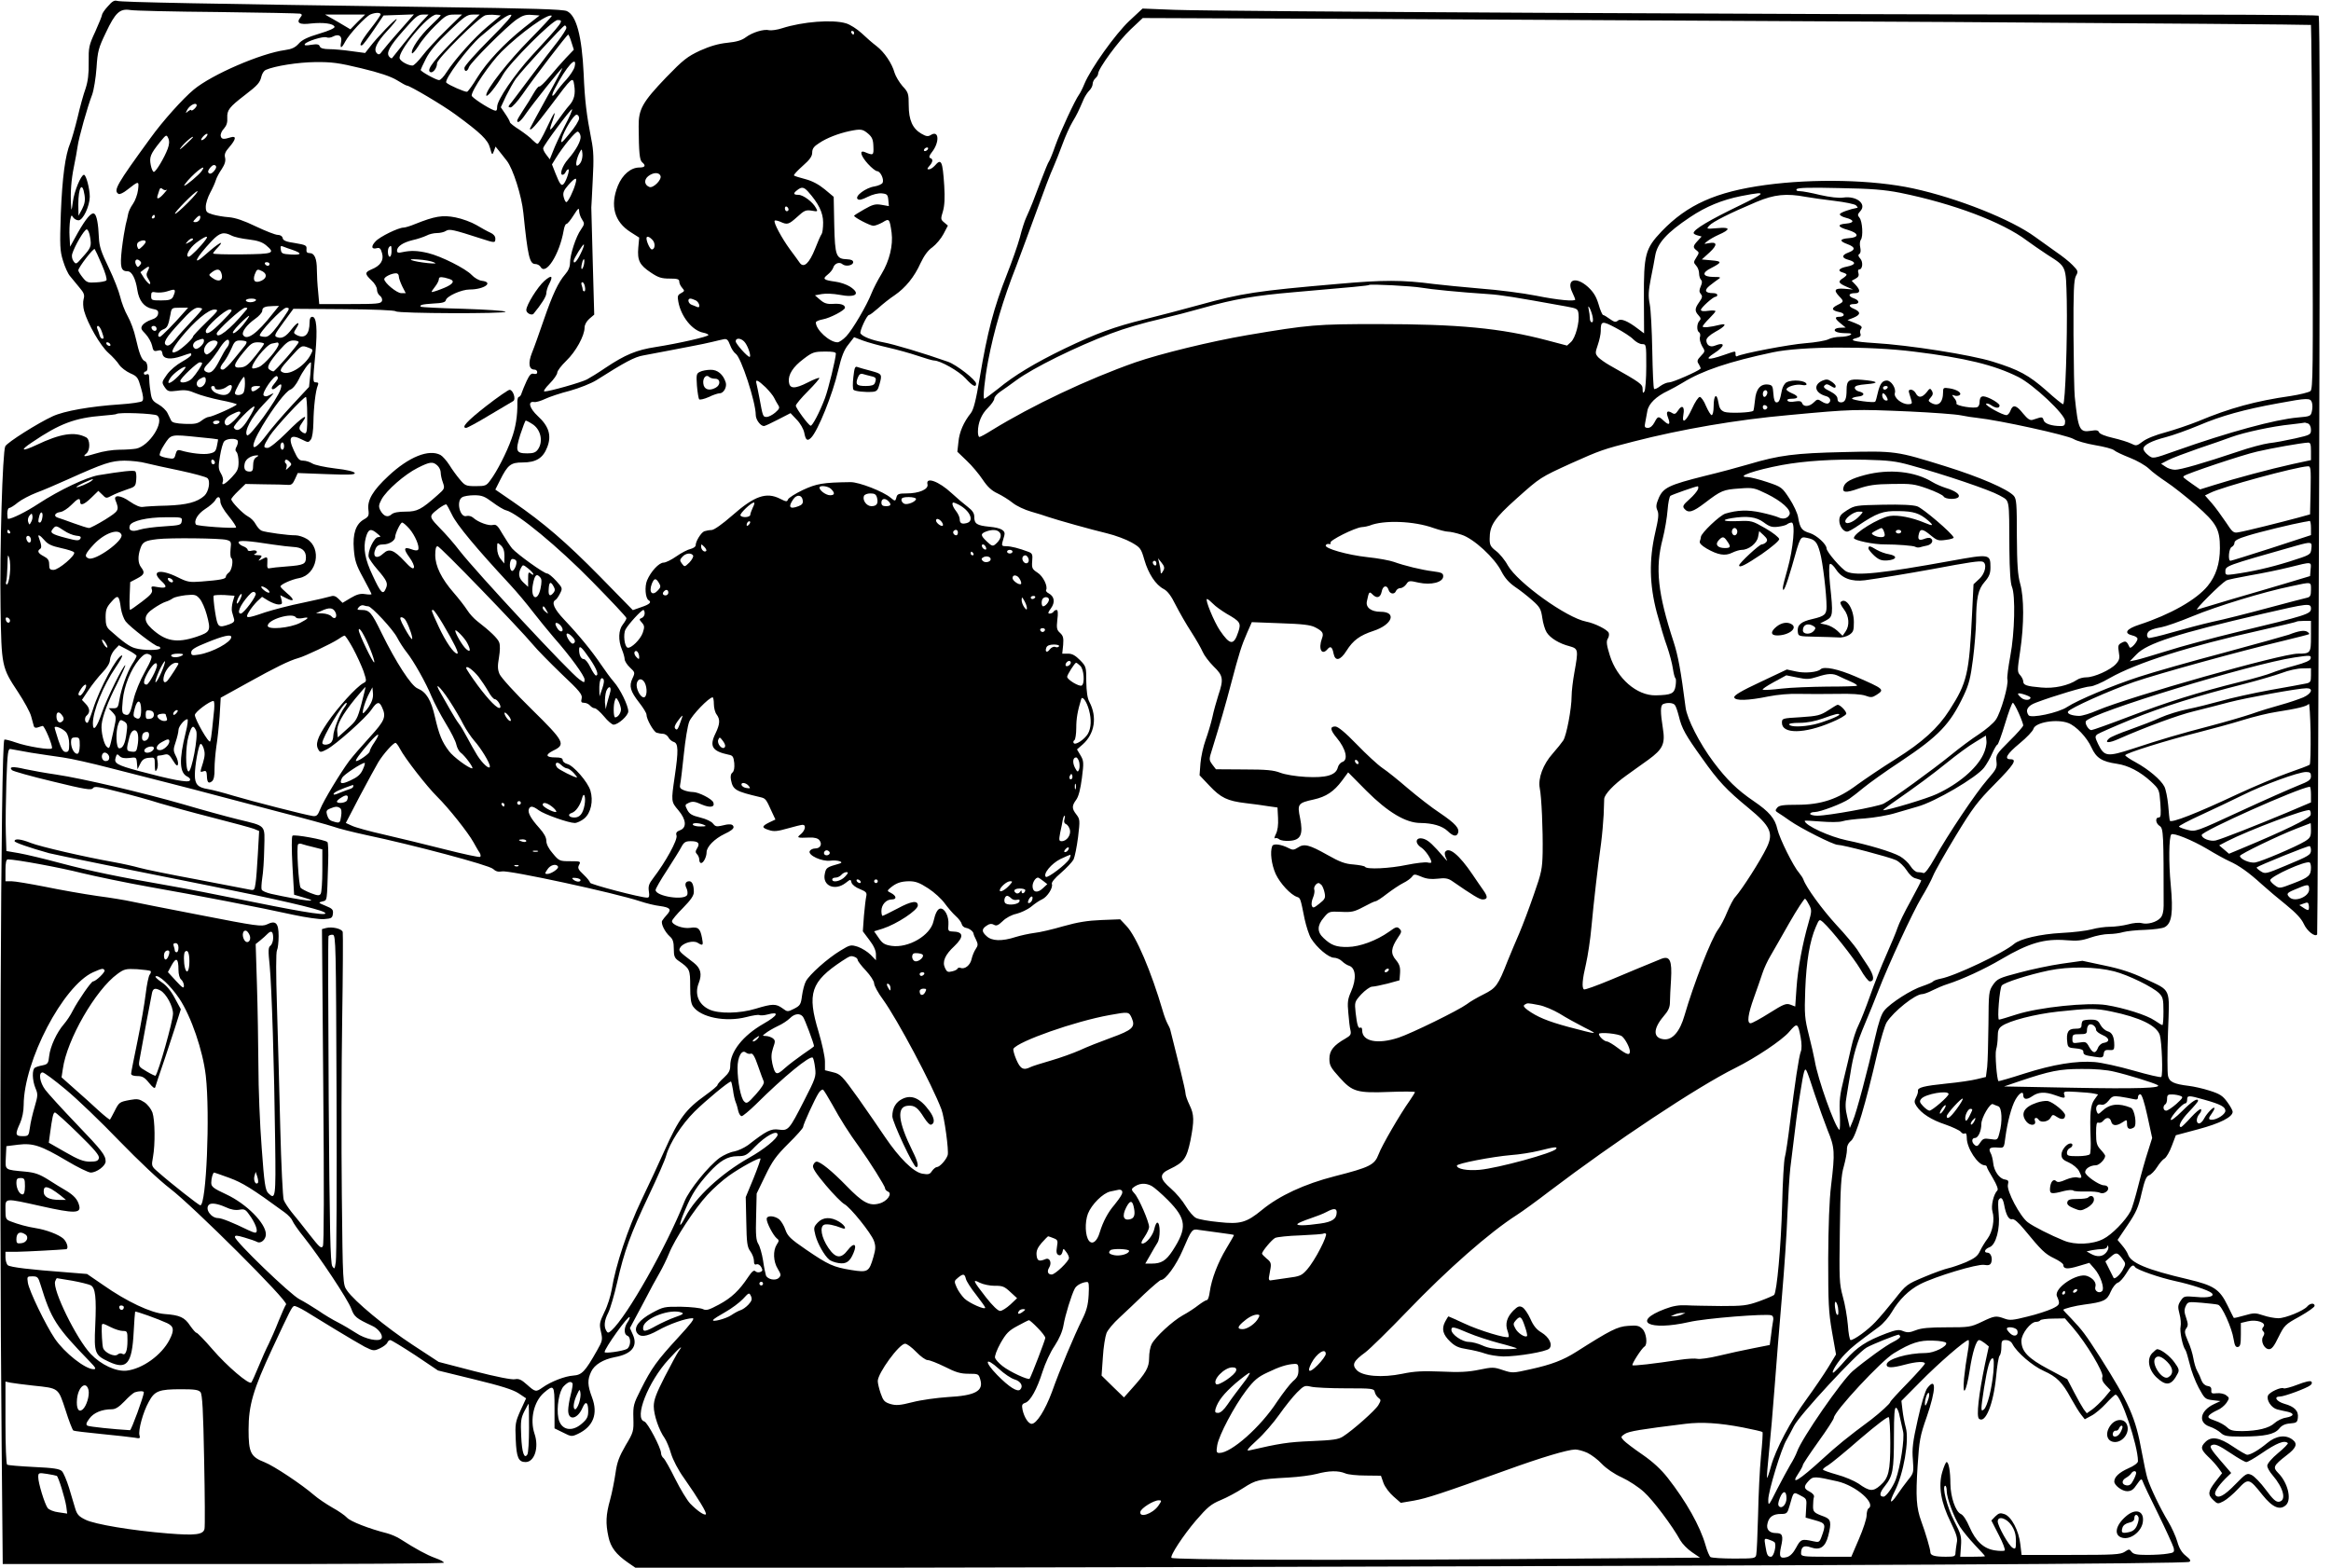 <?xml version="1.0" standalone="no"?>
<!DOCTYPE svg PUBLIC "-//W3C//DTD SVG 20010904//EN"
 "http://www.w3.org/TR/2001/REC-SVG-20010904/DTD/svg10.dtd">
<svg version="1.0" xmlns="http://www.w3.org/2000/svg"
 width="1280pt" height="861pt" viewBox="0 0 1280 861"
 preserveAspectRatio="xMidYMid meet">
<g transform="translate(0,861) scale(0.1,-0.1)"
fill="#000000" stroke="none">
<path d="M592 8575 c-18 -19 -32 -41 -32 -47 0 -6 -17 -47 -37 -92 -35 -75
-37 -87 -36 -169 1 -63 -4 -103 -17 -143 -11 -30 -31 -102 -44 -159 -14 -57
-32 -120 -40 -140 -28 -67 -44 -189 -52 -388 -6 -177 -5 -204 12 -259 10 -33
27 -72 39 -85 11 -14 34 -42 51 -62 25 -29 30 -41 23 -64 -4 -15 -3 -44 3 -65
19 -69 89 -191 133 -230 23 -20 50 -50 60 -66 10 -15 38 -36 60 -46 39 -17 43
-23 59 -80 13 -44 15 -65 7 -73 -6 -6 -61 -14 -123 -18 -163 -11 -305 -36
-368 -65 -81 -37 -249 -143 -261 -165 -15 -29 -31 -568 -26 -884 5 -325 6
-330 96 -466 33 -50 66 -110 72 -133 6 -23 13 -47 15 -55 3 -8 11 -10 22 -6 9
3 21 7 26 8 10 2 58 -112 51 -123 -7 -11 -136 10 -198 32 -31 11 -60 18 -63
16 -20 -20 -29 -2370 -15 -3871 l6 -657 1210 0 c665 -1 1211 3 1212 7 2 5 -19
16 -47 26 -47 17 -107 50 -190 103 -19 13 -53 27 -75 33 -96 24 -202 65 -220
86 -11 12 -47 37 -80 55 -33 19 -78 49 -101 69 -67 58 -220 160 -271 180 -77
30 -88 53 -88 179 0 134 25 220 131 447 99 212 107 228 119 232 6 2 35 -12 65
-30 30 -19 105 -64 165 -101 61 -37 132 -79 158 -93 47 -23 50 -24 84 -8 19 9
37 23 40 31 3 8 10 14 16 14 6 0 68 -38 137 -83 l125 -84 200 -49 c148 -36
211 -56 242 -76 l42 -28 -31 -67 c-28 -63 -30 -74 -26 -159 4 -99 15 -124 54
-124 49 0 75 80 49 156 -26 78 -4 175 51 224 56 48 59 44 59 -82 l0 -113 47
-23 c45 -23 48 -23 82 -7 84 40 111 110 77 200 -25 67 -26 96 -5 141 18 39 67
68 129 80 94 17 129 60 100 124 l-16 36 69 129 c37 72 80 151 95 176 15 26 38
73 51 105 31 78 141 247 211 322 31 34 84 81 118 105 65 46 166 101 173 94 2
-2 -15 -51 -38 -108 l-43 -104 3 -135 c2 -116 5 -139 22 -162 11 -15 20 -38
20 -52 0 -18 4 -24 14 -20 8 3 19 -3 26 -15 9 -17 8 -22 -5 -27 -9 -4 -21 -2
-27 4 -8 8 -19 -1 -39 -31 -49 -74 -92 -115 -161 -152 -56 -30 -70 -34 -88
-25 -12 6 -65 12 -118 13 -94 1 -99 0 -162 -34 -70 -38 -101 -79 -83 -108 17
-27 51 -24 116 12 62 35 153 67 190 67 14 0 -8 -29 -80 -107 -114 -124 -145
-166 -204 -284 -40 -79 -43 -89 -41 -158 2 -71 1 -77 -43 -150 -35 -61 -47
-92 -55 -151 -6 -41 -19 -108 -30 -148 -23 -82 -25 -129 -9 -202 12 -58 42
-97 107 -142 l45 -31 2911 6 c3778 9 5602 18 5618 29 10 6 5 14 -19 33 -22 17
-37 42 -47 78 -8 28 -31 79 -51 112 -42 69 -97 184 -113 235 -6 19 -20 85 -31
145 -34 190 -70 270 -229 521 -83 129 -95 145 -159 213 -24 24 -43 45 -43 47
0 6 67 23 115 29 106 14 125 22 145 70 10 24 28 46 39 50 11 3 31 26 46 50 26
44 38 54 49 36 10 -15 134 -58 221 -77 84 -18 183 -50 200 -66 19 -18 -20 -28
-86 -21 -65 5 -67 5 -85 -22 -15 -23 -16 -33 -6 -71 7 -25 9 -56 6 -70 -6 -24
11 -109 27 -129 4 -6 14 -40 23 -76 8 -36 30 -94 49 -130 33 -61 36 -64 77
-69 l43 -5 -36 -17 c-76 -36 -88 -101 -24 -123 22 -7 49 -23 61 -34 19 -18 34
-21 117 -21 126 1 178 12 204 43 14 18 32 27 60 29 36 3 40 6 43 31 5 38 -19
62 -74 77 -44 13 -61 40 -24 40 24 0 148 46 167 62 9 7 10 15 5 20 -6 6 -35
-1 -76 -17 -36 -14 -71 -23 -76 -20 -14 9 -80 -22 -86 -40 -10 -25 19 -68 51
-76 17 -4 42 -10 58 -13 38 -9 34 -24 -10 -32 -21 -3 -49 -17 -63 -30 -30 -28
-93 -43 -177 -44 -51 0 -67 4 -84 21 -11 11 -41 28 -65 36 -37 13 -43 18 -33
30 7 8 27 20 45 28 18 7 40 26 50 40 17 26 17 28 -2 42 -10 8 -33 13 -51 11
-27 -3 -32 -1 -30 17 1 14 -5 21 -21 23 -14 2 -27 14 -33 30 -5 15 -16 39 -24
53 -8 14 -17 46 -21 70 -4 24 -17 67 -30 94 -18 43 -20 53 -9 69 11 15 11 24
0 57 -11 31 -12 45 -3 65 12 25 13 25 87 19 42 -4 83 -8 91 -11 21 -5 76 -128
85 -188 6 -36 11 -46 24 -44 13 3 16 16 16 68 l0 64 38 9 c49 12 104 -8 86
-30 -9 -10 -9 -17 -1 -25 8 -8 7 -16 -1 -29 -15 -24 6 -69 33 -69 15 0 28 17
52 67 32 64 36 69 115 112 46 26 83 52 83 59 0 17 -25 15 -40 -3 -20 -24 -120
-65 -159 -65 -21 0 -58 7 -84 16 -42 14 -51 14 -103 -1 -31 -9 -57 -15 -58
-13 -1 2 -17 32 -34 68 -44 90 -75 110 -218 144 -227 53 -314 90 -329 137 -4
11 -18 33 -32 49 l-25 30 56 83 c46 68 59 97 76 174 17 72 26 93 41 98 11 4
31 24 44 45 13 21 32 43 42 48 9 6 27 36 39 69 l22 58 123 33 c120 32 189 67
189 96 0 7 -13 31 -30 54 -25 34 -40 44 -97 62 -37 12 -88 23 -113 26 -83 10
-108 22 -115 55 -4 17 -4 126 0 242 9 249 20 222 -128 292 -69 33 -133 54
-220 72 l-122 26 -114 -16 c-62 -9 -167 -31 -233 -49 -111 -29 -121 -34 -144
-67 -23 -34 -24 -43 -25 -216 -1 -99 -4 -205 -7 -235 l-7 -55 -50 -12 c-27 -7
-102 -18 -165 -24 -126 -13 -162 -22 -158 -41 1 -7 -4 -23 -11 -36 -10 -20
-10 -27 3 -47 26 -40 82 -76 158 -101 40 -14 78 -32 85 -40 6 -9 16 -13 22 -9
7 4 11 -5 11 -25 0 -56 61 -149 98 -150 6 0 12 -4 12 -8 0 -5 15 -33 34 -64
21 -36 30 -60 24 -66 -21 -21 -36 -85 -27 -116 13 -44 1 -111 -27 -149 -13
-17 -32 -48 -41 -67 -13 -29 -30 -41 -77 -62 -34 -14 -77 -29 -96 -33 -19 -4
-79 -25 -133 -48 -96 -40 -100 -43 -162 -122 -35 -44 -83 -101 -107 -126 -41
-44 -117 -99 -136 -99 -5 0 -12 37 -15 83 -4 45 -16 116 -28 157 -19 70 -20
94 -16 365 3 240 7 300 22 350 9 33 17 74 17 90 -1 20 7 37 23 50 26 21 80
204 145 485 18 74 40 149 50 165 38 60 157 155 195 155 9 0 34 9 57 21 22 11
59 27 82 34 81 26 203 82 296 137 151 89 237 114 358 104 58 -5 84 -2 130 14
31 11 77 20 102 20 25 0 61 5 80 11 19 5 73 11 120 12 47 2 95 8 107 15 39 21
47 80 33 232 -12 124 -10 263 3 277 11 11 115 -31 196 -79 46 -28 101 -58 123
-68 52 -23 107 -62 177 -126 31 -28 91 -79 135 -114 54 -44 84 -76 97 -105 17
-38 62 -74 73 -57 2 4 7 1139 11 2523 5 1768 4 2518 -3 2523 -6 4 -584 7
-1284 6 -1559 0 -4758 17 -4999 26 l-175 7 -74 -69 c-75 -71 -209 -258 -245
-344 -10 -25 -24 -52 -30 -60 -21 -28 -103 -204 -130 -280 -14 -41 -30 -79
-34 -85 -5 -5 -25 -55 -46 -110 -37 -99 -54 -143 -80 -200 -8 -16 -24 -66 -35
-110 -12 -44 -44 -134 -70 -200 -73 -185 -108 -318 -150 -569 -21 -126 -34
-176 -49 -195 -39 -49 -63 -103 -68 -158 l-6 -54 51 -49 c29 -27 68 -74 88
-104 26 -39 49 -61 82 -76 25 -12 62 -35 83 -52 21 -17 66 -38 101 -48 35 -10
77 -23 93 -29 50 -17 235 -69 323 -90 46 -11 107 -34 135 -50 49 -28 53 -33
71 -96 22 -76 62 -137 106 -160 21 -11 41 -37 66 -88 20 -39 58 -106 85 -147
27 -42 55 -91 63 -110 8 -19 35 -55 60 -80 53 -51 56 -70 26 -159 -10 -32 -26
-87 -33 -122 -8 -35 -25 -91 -37 -124 -12 -33 -25 -90 -28 -127 l-5 -66 54
-57 c63 -67 99 -84 199 -96 41 -5 98 -12 125 -17 l50 -7 3 -58 c2 -37 -2 -69
-12 -88 -8 -16 -10 -27 -5 -23 5 3 16 1 24 -6 7 -6 33 -10 57 -8 61 4 75 35
57 125 -16 77 -12 83 75 102 68 15 111 44 155 103 l34 46 101 -102 c117 -117
216 -176 296 -176 68 -1 119 -16 149 -44 30 -29 49 -33 57 -12 10 26 -14 53
-98 110 -46 30 -125 92 -177 136 -51 44 -114 95 -140 112 -25 17 -89 76 -141
130 -64 66 -103 98 -118 98 -30 0 -28 -19 8 -62 51 -61 65 -122 31 -133 -10
-3 -22 -17 -25 -31 -11 -42 -64 -57 -176 -51 -55 3 -114 13 -140 23 -36 14
-76 18 -199 18 l-154 1 -20 26 c-19 27 -19 27 1 90 42 136 72 239 102 354 44
167 58 211 88 279 l26 59 157 -6 c121 -4 164 -9 190 -22 43 -22 49 -33 38 -62
-21 -57 -1 -96 31 -58 16 19 26 12 33 -25 9 -44 37 -38 71 16 36 57 72 84 148
109 104 34 130 105 39 105 -52 0 -83 24 -75 58 11 53 13 55 30 38 24 -25 44
-19 51 14 6 34 29 40 38 10 7 -23 33 -27 41 -5 4 8 14 15 24 15 10 0 24 10 32
21 13 20 17 21 68 9 69 -15 135 2 135 35 0 17 -9 21 -55 27 -64 8 -158 31
-216 52 -22 8 -87 20 -145 26 -110 12 -237 48 -229 65 2 6 11 9 18 7 8 -2 11
1 8 7 -8 12 134 83 172 86 15 1 34 5 42 8 77 32 244 26 352 -13 32 -11 67 -20
79 -20 12 0 46 -7 75 -17 66 -21 182 -127 219 -202 18 -35 41 -61 74 -84 26
-17 69 -51 95 -74 42 -37 48 -48 55 -96 4 -30 15 -66 24 -80 20 -32 70 -62
125 -76 49 -14 50 -18 27 -146 -8 -44 -15 -102 -15 -129 0 -67 -28 -216 -46
-243 -8 -12 -34 -45 -58 -72 -53 -59 -81 -136 -71 -189 10 -48 18 -232 16
-355 -2 -88 -6 -110 -48 -229 -25 -73 -61 -168 -80 -213 -19 -44 -48 -112 -64
-152 -53 -136 -64 -150 -132 -184 -34 -17 -76 -41 -92 -54 -46 -34 -303 -160
-375 -184 -115 -38 -200 -21 -200 40 0 11 -4 18 -9 15 -12 -8 -19 12 -27 82
-6 58 -6 60 31 101 21 22 47 41 59 42 11 0 50 8 86 17 l65 18 3 40 c2 32 -3
48 -23 72 -30 35 -27 65 11 122 21 30 22 36 9 49 -13 13 -20 11 -57 -16 -69
-49 -161 -83 -227 -84 -63 -1 -91 9 -133 49 -36 33 -36 69 1 112 28 34 30 35
95 32 58 -3 72 0 123 27 31 17 61 31 66 31 6 0 34 18 63 41 29 22 69 49 89 59
21 10 42 26 49 35 10 15 15 15 51 0 27 -12 54 -15 89 -11 40 5 57 2 77 -11
117 -81 154 -103 170 -103 29 0 30 15 4 51 -13 19 -40 57 -59 86 -73 108 -131
156 -151 123 -3 -5 -1 -20 5 -32 10 -21 10 -21 -10 2 -60 70 -84 92 -107 101
-47 18 -61 -19 -17 -47 22 -15 54 -62 54 -80 0 -3 -10 -4 -21 -1 -12 3 -63 -3
-113 -13 -95 -20 -221 -26 -230 -11 -3 5 -32 10 -63 13 -46 3 -76 14 -143 52
-101 57 -129 64 -163 41 -21 -14 -30 -14 -49 -4 -42 22 -86 28 -92 12 -13 -33
-4 -101 19 -153 25 -53 82 -114 117 -126 19 -6 19 -7 42 -122 9 -40 24 -88 36
-107 31 -50 96 -105 125 -105 14 0 34 -9 44 -19 10 -10 28 -22 39 -25 37 -12
42 -72 11 -142 -18 -40 -21 -59 -15 -118 3 -39 8 -82 12 -96 4 -21 0 -28 -28
-44 -65 -37 -88 -66 -88 -111 0 -36 7 -49 56 -103 71 -79 95 -86 277 -79 75 3
137 2 137 -1 -1 -4 -14 -25 -29 -47 -51 -71 -154 -248 -171 -295 -22 -58 -48
-71 -240 -120 -168 -43 -305 -107 -400 -185 -85 -70 -120 -80 -237 -67 -54 5
-110 15 -124 22 -14 6 -40 36 -58 66 -17 29 -54 73 -81 96 -64 55 -66 80 -7
107 78 37 93 58 114 157 21 109 21 142 -5 195 -12 25 -22 53 -22 63 0 9 -12
63 -26 119 -34 134 -55 220 -58 232 -1 6 -8 20 -15 33 -7 13 -19 45 -26 70
-63 215 -146 411 -200 467 l-34 36 -103 -4 c-76 -3 -131 -12 -209 -34 -58 -17
-130 -34 -160 -37 -30 -4 -75 -14 -101 -22 -77 -25 -132 -23 -161 5 -28 25
-27 40 4 59 13 9 25 10 37 3 13 -8 24 -3 48 20 18 18 50 35 75 40 24 6 61 23
81 39 20 17 47 35 61 41 28 13 61 64 53 84 -3 9 16 32 50 61 30 26 61 59 69
73 7 15 18 70 25 124 11 92 10 98 -9 123 -26 33 -26 48 -1 82 13 18 23 58 31
119 11 85 10 95 -8 125 l-19 32 32 28 c65 58 80 150 36 233 -11 20 -16 57 -17
112 0 80 -1 83 -34 117 -26 26 -43 36 -66 36 l-32 0 5 48 c3 39 0 50 -17 66
-18 16 -20 26 -15 72 5 36 3 54 -4 54 -6 0 -14 -4 -17 -10 -3 -5 -13 -10 -21
-10 -11 0 -10 6 7 29 24 33 19 65 -12 82 -11 5 -17 14 -15 18 12 19 -16 77
-47 96 -29 19 -32 25 -29 63 3 36 1 43 -20 51 -53 20 -96 31 -122 31 -23 0
-26 3 -22 20 3 11 8 28 11 39 8 27 -17 42 -82 48 -69 7 -83 16 -83 54 0 21
-10 35 -37 56 -20 15 -60 49 -88 75 -70 65 -143 91 -132 48 7 -27 -46 -50
-115 -50 -41 0 -51 -3 -55 -20 -6 -24 -8 -24 -32 -4 -39 34 -175 87 -221 86
-152 -2 -185 -8 -261 -43 -42 -20 -78 -43 -82 -52 -5 -14 -10 -13 -44 4 -75
38 -141 15 -262 -92 -55 -48 -99 -79 -113 -80 -13 0 -31 -4 -41 -7 -18 -8 -47
-55 -47 -77 0 -8 -13 -16 -28 -20 -15 -3 -50 -21 -77 -40 -27 -19 -59 -35 -71
-35 -25 0 -70 -48 -91 -98 -14 -34 -9 -97 8 -108 19 -11 7 -23 -38 -38 l-48
-17 -180 184 c-187 190 -308 294 -476 410 l-99 68 26 52 c42 84 59 97 123 97
75 0 113 24 136 84 25 64 9 115 -52 171 -46 43 -57 83 -20 77 10 -2 37 6 60
17 23 11 85 32 137 45 53 15 116 40 145 58 156 99 210 128 258 136 29 6 88 17
132 25 44 9 107 21 140 27 33 6 80 16 105 22 25 6 54 13 65 15 16 3 23 -3 34
-32 7 -20 21 -41 31 -48 29 -18 110 -265 110 -336 0 -26 26 -61 45 -61 5 0 40
16 78 36 l68 35 34 -36 c19 -19 37 -51 41 -70 8 -43 17 -50 38 -29 37 37 118
237 149 371 18 76 32 112 56 141 l31 40 50 -19 c27 -10 89 -27 137 -38 48 -11
121 -31 162 -45 41 -14 82 -26 90 -26 34 0 138 -59 173 -98 39 -43 58 -52 58
-29 0 20 -108 104 -154 120 -133 47 -300 97 -356 107 -64 12 -113 31 -125 49
-6 11 35 101 47 101 5 0 27 17 51 38 23 21 63 53 89 70 60 41 109 101 143 177
19 40 40 70 65 87 20 15 48 48 61 73 l24 46 -20 17 c-20 16 -20 20 -7 62 9 32
11 73 7 140 -9 137 -16 152 -52 110 -10 -11 -24 -20 -32 -20 -11 0 -11 3 2 18
20 22 22 39 5 44 -8 3 -6 13 9 32 43 54 40 123 -5 95 -16 -10 -25 -9 -53 7
-48 28 -69 75 -69 156 0 63 -2 71 -34 105 -18 21 -38 54 -44 74 -14 51 -56
113 -99 146 -20 15 -57 47 -82 71 -25 23 -64 48 -86 54 -73 22 -238 9 -350
-27 -27 -9 -59 -13 -71 -11 -29 8 -93 -12 -129 -39 -21 -16 -50 -25 -101 -30
-49 -5 -94 -18 -150 -43 -70 -33 -92 -50 -186 -147 -131 -137 -152 -175 -151
-270 1 -143 5 -184 19 -196 22 -18 17 -29 -15 -29 -47 0 -93 -39 -118 -100
-44 -109 -20 -198 70 -255 l47 -30 -5 -55 c-6 -70 7 -96 69 -137 40 -27 58
-33 102 -33 44 0 54 -3 54 -17 0 -9 7 -24 16 -34 14 -16 14 -18 -6 -29 -19
-10 -21 -17 -15 -48 15 -81 76 -157 136 -169 16 -3 29 -9 29 -13 0 -9 -163
-46 -290 -66 -105 -16 -167 -42 -275 -114 -38 -26 -85 -55 -102 -64 -33 -17
-206 -66 -233 -66 -8 0 3 18 28 43 23 23 42 51 42 60 0 10 22 39 50 66 52 50
100 137 100 182 0 15 11 35 26 48 l27 23 -8 287 c-4 157 -8 293 -8 301 1 8 4
78 8 155 6 111 5 157 -8 220 -26 133 -36 213 -42 360 -10 208 -40 320 -92 344
-21 10 -191 15 -708 22 -1279 18 -1740 27 -1761 34 -16 5 -28 -2 -52 -30z
m603 -31 c242 -3 446 -7 454 -9 10 -4 11 -8 1 -20 -25 -31 -6 -42 58 -34 67 7
123 0 129 -18 3 -7 -30 -22 -84 -38 -64 -19 -95 -34 -113 -55 -19 -21 -38 -30
-75 -35 -132 -18 -401 -134 -501 -217 -60 -50 -170 -172 -239 -268 -185 -254
-204 -287 -174 -305 6 -4 27 6 47 22 65 51 66 51 60 0 -3 -25 -16 -60 -28 -77
-13 -18 -24 -42 -26 -54 -2 -11 -8 -39 -14 -61 -5 -22 -15 -82 -21 -133 -11
-100 -5 -122 32 -122 23 0 44 -41 53 -102 9 -59 37 -95 82 -104 28 -5 35 -10
32 -28 -2 -14 -14 -25 -37 -32 -19 -6 -40 -19 -48 -29 -11 -17 -10 -23 16 -49
16 -17 32 -46 36 -64 6 -29 10 -33 30 -28 19 5 24 2 27 -16 4 -30 44 -35 105
-14 55 19 53 19 53 7 0 -6 -23 -22 -51 -38 -29 -16 -65 -46 -82 -70 -29 -41
-30 -43 -13 -69 17 -24 21 -26 70 -20 41 6 62 3 101 -14 26 -11 88 -28 137
-38 48 -9 88 -20 88 -23 0 -8 -136 -69 -154 -69 -7 0 -25 -9 -39 -20 -22 -17
-38 -20 -93 -18 -47 2 -69 7 -74 18 -4 8 -13 27 -20 41 -7 15 -29 36 -50 48
-33 19 -38 26 -44 73 -5 29 -7 63 -7 75 0 16 -4 21 -14 17 -8 -4 -15 -1 -15 5
0 6 5 11 10 11 15 0 12 50 -4 56 -18 7 -31 40 -51 128 -8 38 -28 92 -44 120
-16 28 -34 76 -41 106 -7 30 -35 102 -63 160 -41 85 -52 116 -54 165 -3 75
-12 123 -25 131 -16 10 -46 -26 -91 -105 l-42 -76 -3 55 c-2 30 0 71 3 90 6
29 8 32 16 17 6 -9 19 -17 30 -17 25 0 61 77 62 129 0 44 -20 121 -32 121 -16
0 -54 -91 -61 -149 -7 -52 -8 -53 -10 -16 -4 68 1 137 16 210 8 39 17 88 20
110 6 47 55 221 80 285 9 25 20 91 24 147 6 92 11 110 51 193 52 111 77 134
134 125 22 -4 238 -9 480 -11z m895 -13 c0 -5 -25 -41 -55 -79 -51 -65 -68
-99 -46 -90 5 2 33 39 63 83 l54 80 83 3 84 3 -79 -90 c-44 -49 -86 -100 -96
-113 -12 -18 -19 -20 -28 -11 -21 20 -3 59 56 123 31 33 55 63 52 65 -5 5
-107 -100 -148 -154 l-25 -32 -75 10 c-41 6 -96 11 -121 11 -32 0 -49 5 -53
15 -4 12 -15 14 -47 9 -29 -5 -40 -4 -35 4 9 15 100 44 119 37 8 -4 24 -2 35
4 32 17 52 4 45 -30 -7 -38 2 -37 23 3 21 40 112 138 139 149 27 11 55 11 55
0z m-126 -41 l-40 -41 -69 41 -70 40 110 0 110 0 -41 -40z m350 -2 c-22 -24
-66 -77 -98 -118 -33 -41 -61 -77 -63 -79 -2 -3 -8 0 -14 6 -21 21 -1 58 77
146 64 74 80 87 106 87 l31 0 -39 -42z m106 38 c0 -3 -25 -29 -56 -58 -58 -55
-109 -129 -102 -150 2 -6 18 12 36 40 17 29 59 79 93 112 55 55 65 60 104 60
l42 0 -89 -87 c-50 -49 -108 -112 -129 -140 -22 -29 -46 -53 -54 -53 -23 0
-64 22 -70 38 -14 37 156 242 201 242 13 0 24 -2 24 -4z m100 -108 c-132 -132
-176 -187 -160 -202 14 -13 40 18 40 47 0 24 233 255 265 263 12 3 36 4 54 2
l31 -3 -72 -60 c-74 -62 -178 -178 -226 -252 -15 -24 -33 -43 -41 -43 -15 0
-101 47 -101 56 0 2 13 31 29 62 20 40 59 86 126 150 85 82 100 92 132 92 l37
0 -114 -112z m167 -26 c-75 -75 -137 -145 -137 -155 0 -24 17 -21 25 4 9 26
205 222 262 262 32 22 50 28 83 25 l43 -3 -84 -66 c-112 -89 -205 -189 -259
-276 -24 -40 -49 -74 -55 -77 -10 -3 -100 36 -114 50 -15 14 120 195 189 254
104 89 145 119 165 119 14 1 -22 -41 -118 -137z m221 0 c-115 -116 -239 -274
-238 -305 1 -19 58 52 92 113 36 64 271 300 300 300 37 0 31 -9 -144 -198 -93
-102 -188 -241 -188 -278 0 -21 -4 -25 -17 -20 -37 14 -123 71 -123 81 0 30
101 178 164 241 103 102 258 214 276 197 2 -2 -53 -61 -122 -131z m7827 97
c1073 -7 1952 -14 1955 -16 2 -2 6 -453 8 -1001 4 -893 3 -999 -11 -1010 -9
-7 -58 -19 -109 -27 -190 -27 -334 -66 -508 -139 -47 -19 -127 -46 -177 -60
-54 -14 -107 -35 -127 -51 -33 -25 -36 -25 -64 -11 -16 8 -61 22 -100 31 -40
9 -73 22 -76 31 -4 11 -15 13 -44 8 -63 -10 -70 5 -89 186 -3 25 -6 178 -7
341 -1 239 2 301 13 323 14 25 13 28 -18 60 -18 19 -59 51 -90 72 -31 22 -83
59 -116 83 -131 96 -426 213 -669 266 -221 48 -546 55 -811 19 -272 -37 -430
-108 -571 -255 -90 -95 -98 -127 -97 -367 l1 -193 -32 24 c-57 44 -96 60 -112
46 -12 -10 -20 -8 -44 9 -16 12 -33 22 -37 22 -4 0 -16 26 -25 59 -13 43 -28
67 -58 95 -67 60 -121 42 -86 -30 9 -19 16 -37 16 -39 0 -12 -96 -3 -215 21
-71 14 -209 32 -305 39 -96 8 -211 20 -255 25 -176 23 -277 23 -525 1 -451
-39 -530 -51 -765 -116 -88 -24 -223 -60 -301 -79 -165 -41 -262 -76 -439
-161 -161 -78 -276 -147 -364 -220 -38 -30 -72 -55 -76 -55 -9 0 2 108 21 208
32 167 81 334 155 522 26 69 77 207 113 306 36 100 76 206 90 235 13 30 36 88
51 129 15 41 39 95 54 120 25 42 32 56 63 128 7 15 20 35 30 45 10 10 18 26
18 36 0 10 7 24 15 31 8 7 15 18 15 25 0 28 114 183 178 243 l67 63 1255 -5
c690 -4 2133 -11 3205 -17z m-7625 -32 c0 -8 -21 -40 -46 -73 -26 -32 -94
-122 -152 -199 -58 -77 -109 -146 -115 -152 -7 -9 -5 -13 7 -13 8 0 38 33 66
73 61 89 243 326 250 327 3 0 11 -19 18 -42 l13 -41 -44 -46 c-23 -25 -65 -72
-91 -104 -26 -31 -51 -55 -55 -52 -4 2 -18 -15 -31 -38 -13 -23 -38 -64 -57
-92 -18 -27 -33 -53 -33 -57 0 -19 20 -4 46 35 37 54 198 257 202 253 1 -2
-38 -77 -88 -166 -49 -89 -90 -164 -90 -166 0 -19 31 15 113 124 121 162 123
163 130 115 8 -49 0 -82 -28 -113 -13 -14 -41 -52 -64 -84 -44 -63 -50 -63
-26 3 23 67 8 47 -34 -44 -22 -47 -44 -85 -49 -85 -5 0 -17 10 -28 21 -10 12
-43 37 -71 56 -29 18 -53 37 -53 42 0 4 -11 25 -25 45 l-25 37 29 62 c17 34
41 77 54 95 40 53 259 292 268 292 5 0 9 -6 9 -13z m1580 -27 c0 -5 -2 -10 -4
-10 -3 0 -8 5 -11 10 -3 6 -1 10 4 10 6 0 11 -4 11 -10z m-1535 -188 c-4 -15
-24 -45 -44 -68 -21 -22 -46 -53 -56 -68 -24 -36 -31 -26 -9 16 63 122 127
193 109 120z m-1171 -7 c100 -24 162 -45 195 -65 27 -17 51 -30 55 -30 16 0
198 -108 266 -158 142 -104 179 -140 191 -185 11 -40 12 -41 21 -17 l9 25 17
-21 c9 -12 30 -37 45 -57 34 -43 82 -194 91 -287 24 -236 34 -280 65 -280 11
0 24 -7 29 -15 28 -52 104 67 127 198 3 20 10 37 15 37 6 0 23 21 40 48 24 38
30 43 30 24 0 -12 7 -34 16 -47 15 -23 14 -26 -6 -56 -27 -37 -60 -138 -60
-183 0 -21 -9 -43 -26 -62 -38 -44 -69 -109 -118 -251 -24 -70 -53 -152 -65
-181 -22 -56 -17 -92 14 -92 8 0 15 -6 15 -14 0 -9 -7 -12 -19 -9 -14 4 -23
-5 -39 -39 -11 -24 -23 -53 -27 -65 -3 -13 -11 -23 -16 -23 -5 0 -9 -15 -8
-32 1 -71 -9 -136 -32 -198 -27 -76 -81 -181 -116 -227 -22 -31 -28 -33 -81
-33 -54 0 -59 3 -88 38 -17 20 -43 56 -57 79 -15 23 -36 47 -48 54 -64 34
-174 -10 -286 -115 -86 -80 -117 -133 -110 -186 4 -32 1 -38 -25 -53 -44 -25
-62 -78 -55 -164 5 -61 12 -85 51 -156 25 -46 46 -87 46 -90 0 -3 -16 -3 -35
0 -26 4 -45 -1 -79 -21 l-45 -27 -22 22 c-15 15 -27 19 -42 14 -12 -4 -80 -20
-152 -35 -71 -14 -165 -39 -209 -53 -104 -36 -112 -35 -89 3 10 17 30 42 45
57 l27 25 34 -21 c19 -11 44 -21 57 -21 19 0 21 4 16 25 l-7 26 32 -16 c45
-24 49 -9 6 26 -20 17 -37 34 -37 38 0 11 62 39 103 46 98 19 126 163 42 215
-18 11 -46 20 -62 20 -37 -1 -163 16 -186 25 -10 4 -24 20 -33 36 -8 16 -27
35 -43 43 -28 15 -91 80 -91 94 0 5 17 25 39 46 l39 38 103 -2 c57 0 115 -2
129 -3 20 -2 28 5 40 32 l15 33 158 -6 c125 -5 158 -3 155 6 -3 8 -43 18 -107
25 -57 7 -114 19 -127 28 -13 8 -35 15 -49 15 -22 0 -30 9 -51 55 -35 75 -19
94 48 59 30 -15 32 -15 45 2 8 11 13 48 14 93 1 83 12 176 24 204 5 12 3 17
-9 17 -19 0 -19 2 -4 160 12 134 6 200 -17 200 -10 0 -15 -10 -15 -29 0 -68
-26 -94 -71 -71 -18 10 -18 12 -3 36 26 39 9 39 -22 -1 -33 -44 -56 -57 -82
-47 -18 6 -16 13 35 82 l54 74 277 -2 c166 -1 280 -6 286 -12 12 -12 610 -14
602 -2 -3 5 -107 12 -232 16 -125 3 -230 9 -233 11 -9 10 7 14 69 18 48 2 66
7 68 18 4 22 86 59 131 59 80 0 135 40 66 48 -16 2 -40 16 -55 32 -33 35 -168
103 -239 120 -59 14 -95 15 -142 5 -21 -5 -29 -3 -29 8 0 23 32 45 85 58 28 6
62 18 77 25 14 8 40 14 57 14 17 0 40 5 50 12 19 12 40 7 195 -43 74 -24 76
-24 76 1 0 13 -11 25 -27 32 -16 7 -50 26 -77 42 -27 16 -79 35 -115 42 -71
14 -113 7 -223 -37 -26 -11 -54 -19 -62 -19 -28 0 -131 -50 -154 -76 -26 -27
-22 -45 7 -37 16 4 22 -2 29 -28 11 -39 -9 -69 -59 -89 -37 -16 -36 -25 1 -60
17 -15 30 -38 30 -50 0 -13 7 -28 17 -35 9 -7 14 -19 10 -29 -6 -14 -28 -16
-175 -16 l-169 0 -6 68 c-4 37 -7 91 -7 120 0 62 -13 92 -40 92 -14 0 -19 6
-17 22 2 20 -4 23 -63 33 -49 7 -66 14 -68 28 -2 10 -13 17 -27 17 -13 0 -66
21 -119 46 -66 32 -113 48 -149 51 -29 2 -69 9 -89 15 -34 10 -38 15 -38 43 0
18 11 52 24 76 13 24 27 55 31 69 4 14 19 42 33 62 17 26 22 45 18 62 -5 19 1
33 24 59 36 42 39 62 8 53 -41 -13 -52 -11 -56 7 -2 11 6 29 18 41 14 16 20
34 18 59 -2 42 11 59 97 125 72 55 83 69 91 104 4 15 14 30 23 34 50 22 178
42 272 43 90 1 129 -4 253 -34z m-904 -204 c0 -5 -7 -14 -15 -21 -8 -7 -15 -9
-15 -5 0 4 -7 1 -17 -6 -15 -13 -15 -12 -5 8 15 27 52 44 52 24z m2021 -113
c-26 -51 -55 -113 -64 -138 l-18 -45 -19 25 c-11 14 -19 30 -17 37 3 17 149
213 158 213 4 0 -13 -42 -40 -92z m79 42 c0 -12 -23 -49 -52 -83 -44 -54 -50
-58 -44 -32 11 45 66 135 82 135 8 0 14 -9 14 -20z m1587 -84 c22 -19 28 -33
29 -71 2 -49 0 -50 -48 -30 -31 12 -21 -22 18 -65 20 -22 43 -40 50 -40 18 0
39 -43 31 -63 -3 -8 -23 -17 -45 -21 -48 -7 -109 -53 -93 -69 8 -8 24 -4 56
12 26 13 58 21 77 19 29 -3 33 -7 36 -36 l3 -34 -40 7 c-34 6 -49 2 -96 -25
-30 -17 -55 -33 -55 -35 0 -9 88 -55 106 -55 10 0 33 9 51 19 36 23 38 20 49
-57 9 -69 -12 -155 -55 -226 -21 -34 -45 -81 -55 -106 -26 -67 -104 -200 -139
-237 -17 -18 -39 -33 -48 -33 -44 0 -119 69 -119 109 0 6 17 13 38 17 40 7
122 50 122 64 0 16 -24 24 -66 21 -32 -2 -48 3 -70 22 l-29 25 38 7 c21 4 64
2 96 -4 91 -18 120 5 58 45 -17 11 -54 24 -80 27 -65 9 -72 15 -43 38 14 11
28 28 31 38 7 24 34 35 51 20 18 -15 59 -7 59 11 0 10 -11 15 -33 16 -61 2
-67 17 -71 189 l-3 154 -49 41 c-33 27 -68 46 -106 56 -31 8 -60 17 -63 20 -3
4 19 27 48 53 39 34 52 53 52 73 0 21 9 34 38 52 41 28 106 53 167 66 63 13
72 11 102 -14z m-1579 -14 c4 -24 -25 -77 -69 -127 -31 -35 -48 -85 -30 -85 6
0 14 7 17 15 4 8 10 15 15 15 9 0 -9 -58 -24 -78 -13 -17 -22 -7 -46 54 l-20
51 21 34 c40 65 110 150 121 146 7 -2 13 -13 15 -25z m-2058 -7 c-7 -8 -17
-15 -23 -15 -5 0 -2 9 8 20 21 23 35 19 15 -5z m-209 -62 c-18 -48 -64 -126
-76 -127 -5 -1 -13 16 -17 37 -9 44 -2 61 50 126 35 43 36 43 46 22 7 -16 6
-33 -3 -58z m139 64 c0 -2 -19 -21 -42 -42 -23 -22 -36 -31 -28 -20 18 27 70
72 70 62z m4035 -67 c-3 -5 -11 -10 -16 -10 -6 0 -7 5 -4 10 3 6 11 10 16 10
6 0 7 -4 4 -10z m-1905 -70 c-6 -11 -15 -20 -21 -20 -11 0 -2 44 15 75 10 19
11 18 14 -7 2 -15 -2 -36 -8 -48z m-2015 -50 c-12 -14 -22 -17 -29 -10 -6 6
-3 16 9 30 12 14 22 17 29 10 6 -6 3 -16 -9 -30z m-68 0 c-14 -20 -85 -80 -95
-80 -3 0 5 12 19 28 52 58 108 97 76 52z m2520 -26 c8 -21 -40 -69 -61 -61
-28 11 -31 39 -7 59 28 22 60 23 68 2z m-467 -43 c-12 -43 -41 -101 -50 -101
-5 0 -11 13 -15 29 -5 22 0 35 26 65 39 43 50 46 39 7z m-2696 -61 c5 -30 1
-50 -13 -78 l-20 -37 -1 62 c0 95 22 130 34 53z m452 28 c5 4 -2 -5 -15 -20
-27 -31 -43 -36 -36 -13 3 8 7 22 10 31 4 12 8 14 19 5 7 -6 17 -7 22 -3z
m3521 -10 c58 -65 83 -116 83 -170 0 -30 -4 -58 -8 -63 -5 -6 -21 -42 -36 -81
-32 -80 -62 -108 -84 -78 -7 11 -32 44 -54 74 -46 63 -92 149 -84 158 3 3 17
0 31 -6 39 -18 46 -15 93 27 38 35 47 39 79 34 33 -6 35 -5 24 14 -17 33 -70
73 -97 73 -28 0 -30 8 -6 26 24 19 36 17 59 -8z m5998 -7 c290 -59 560 -160
696 -263 24 -18 74 -52 110 -76 108 -69 103 -59 108 -251 4 -208 -8 -571 -20
-571 -5 0 -46 33 -91 74 -98 86 -151 115 -296 160 -119 37 -459 91 -650 102
-112 7 -145 16 -96 28 18 5 24 11 20 23 -4 8 -2 21 4 28 8 10 0 17 -32 30
l-43 17 33 13 c40 17 41 32 2 49 -31 13 -30 26 1 26 32 0 31 20 0 31 -35 12
-32 29 5 29 30 0 31 16 3 46 l-21 22 22 12 c15 8 19 17 15 31 -4 10 -2 19 4
19 19 0 23 41 6 60 -11 12 -13 20 -5 25 7 4 9 19 5 36 -4 17 -2 35 3 42 14 17
9 101 -7 121 -12 14 -11 19 5 37 35 39 -21 84 -93 74 -26 -4 -74 2 -128 14
-48 12 -98 21 -111 21 -16 0 -23 4 -18 11 5 8 72 10 233 6 179 -3 249 -9 336
-26z m-9405 -56 c-35 -35 -66 -62 -69 -59 -6 6 110 124 123 124 6 0 -18 -29
-54 -65z m8635 46 c-6 -6 -53 -31 -105 -56 -174 -84 -260 -135 -260 -155 0 -4
10 -10 22 -13 l22 -6 -22 -24 c-26 -28 -27 -36 -6 -52 15 -11 15 -14 -1 -39
-16 -25 -16 -28 -1 -45 9 -9 16 -29 16 -42 0 -14 5 -30 10 -35 8 -8 7 -19 -1
-37 -9 -21 -9 -30 0 -41 11 -13 9 -21 -8 -45 -25 -35 -26 -49 -4 -73 13 -14
14 -21 5 -30 -15 -15 -16 -55 -2 -63 6 -4 8 -15 5 -26 -4 -10 2 -32 11 -49 18
-29 18 -30 -6 -55 -21 -22 -23 -29 -11 -46 7 -12 11 -22 9 -24 -17 -16 -153
-75 -171 -75 -14 0 -36 -10 -51 -21 -15 -12 -30 -18 -33 -15 -4 4 -8 97 -10
209 -2 111 -8 227 -14 257 -9 44 -7 72 6 140 10 47 20 103 24 126 12 69 64
126 191 211 88 59 176 95 280 116 92 18 117 20 105 8z m250 -12 c28 -5 98 -15
157 -22 59 -7 113 -18 120 -25 7 -7 10 -12 8 -13 -40 -7 -94 -26 -97 -35 -2
-6 13 -15 33 -20 47 -12 48 -28 2 -32 -52 -4 -48 -19 10 -35 60 -18 63 -41 5
-45 -52 -4 -55 -16 -8 -33 43 -16 45 -31 5 -46 -38 -14 -38 -30 0 -40 44 -12
41 -27 -7 -37 -46 -9 -56 -24 -23 -33 11 -3 20 -8 20 -12 0 -3 -9 -12 -20 -19
-29 -18 -25 -27 18 -46 l37 -16 -47 4 c-54 4 -61 -7 -28 -42 26 -27 26 -29
-10 -47 -36 -18 -33 -30 10 -39 33 -6 32 -26 -1 -26 -26 0 -24 -10 9 -37 l27
-22 -27 -1 c-15 0 -29 -4 -32 -9 -8 -12 18 -21 62 -21 28 0 33 -3 22 -10 -8
-5 -33 -10 -55 -10 -22 0 -52 -6 -66 -14 -15 -7 -71 -17 -125 -21 -84 -6 -353
-57 -376 -72 -5 -2 -8 3 -8 11 0 20 5 20 -65 -4 -87 -30 -108 -26 -52 10 61
39 63 65 2 41 -24 -10 -45 4 -45 30 0 12 18 29 50 47 52 28 66 48 28 39 -60
-15 -98 -18 -98 -10 0 5 16 24 35 43 19 19 35 37 35 41 0 4 -18 5 -40 2 -24
-4 -40 -2 -40 5 0 12 67 72 80 72 6 0 10 5 10 10 0 6 -10 10 -22 10 -45 0 -52
15 -20 41 16 13 38 29 48 36 16 10 12 12 -28 12 -58 1 -65 22 -15 47 64 33 65
39 6 44 l-54 5 43 39 c45 42 42 60 -8 50 -25 -5 -25 -5 -5 11 11 9 39 25 61
35 69 30 67 44 -5 37 -62 -5 -62 -5 -45 14 19 21 112 68 259 130 97 41 164 48
270 28z m-5585 -70 c0 -5 -4 -9 -10 -9 -5 0 -10 7 -10 16 0 8 5 12 10 9 6 -3
10 -10 10 -16z m-3480 -39 c0 -5 -5 -10 -11 -10 -5 0 -7 5 -4 10 3 6 8 10 11
10 2 0 4 -4 4 -10z m247 -15 c-4 -8 -14 -15 -23 -15 -16 0 -16 2 1 20 20 22
31 20 22 -5z m-602 -99 c8 -49 5 -57 -44 -111 -32 -37 -34 -38 -47 -20 -8 10
-11 28 -8 39 13 44 67 136 80 136 7 0 15 -18 19 -44z m777 10 c15 -8 57 -17
93 -21 49 -6 74 -14 96 -32 52 -44 42 -48 -131 -50 -88 -1 -160 1 -160 5 0 3
12 19 28 35 41 45 -2 19 -66 -38 -82 -74 -60 -24 32 73 43 45 65 50 108 28z
m-143 -23 c-26 -36 -83 -93 -92 -93 -23 0 3 48 41 77 48 36 72 44 51 16z
m2455 -2 c16 -18 13 -51 -5 -51 -9 0 -29 42 -29 61 0 15 16 10 34 -10z m-2524
4 c0 -2 -10 -10 -22 -16 -21 -11 -22 -11 -9 4 13 16 31 23 31 12z m-260 -13
c0 -5 -9 -17 -20 -27 -18 -17 -20 -17 -26 0 -4 10 -1 21 7 26 18 11 39 12 39
1z m2388 -66 c-19 -40 -38 -60 -38 -39 0 12 52 95 56 90 3 -3 -5 -25 -18 -51z
m-1583 22 c55 -19 53 -29 -5 -26 -49 3 -55 5 -58 27 -3 20 -1 23 15 16 10 -4
32 -12 48 -17z m545 -8 c0 -16 -4 -30 -10 -30 -11 0 -14 43 -3 53 11 12 13 8
13 -23z m-1591 -73 c20 -46 30 -82 25 -87 -5 -5 -31 -10 -58 -11 -43 -3 -51 0
-72 27 -13 16 -24 34 -24 39 0 16 84 125 90 117 3 -4 21 -42 39 -85z m209 -4
c-10 -12 -13 -12 -20 1 -13 23 0 40 18 25 11 -9 12 -15 2 -26z m1613 17 c19
-8 12 -9 -32 -5 -85 9 -131 26 -53 20 33 -2 71 -9 85 -15z m825 -16 c-4 -14
-9 -24 -12 -21 -3 2 -2 17 2 31 3 15 9 25 11 22 3 -3 2 -17 -1 -32z m-1726 6
c0 -5 -4 -10 -9 -10 -6 0 -13 5 -16 10 -3 6 1 10 9 10 9 0 16 -4 16 -10z
m-669 -39 c-9 -16 -8 -26 5 -46 9 -14 12 -25 6 -25 -5 0 -19 15 -31 33 l-20
32 22 17 c26 20 32 17 18 -11z m403 -7 c17 -43 -10 -59 -50 -29 -19 15 -19 15
0 30 25 19 42 19 50 -1z m227 6 c27 -15 24 -38 -6 -52 -34 -15 -49 -1 -36 35
12 30 14 31 42 17z m749 -28 c0 -10 9 -34 19 -55 l19 -37 -25 0 c-24 0 -93 57
-93 77 0 12 38 31 63 32 10 1 17 -6 17 -17z m292 -21 c14 -12 -7 -29 -60 -49
-28 -11 -52 -18 -52 -15 0 3 9 16 20 30 11 14 20 32 20 40 0 11 8 13 33 8 17
-4 35 -10 39 -14z m730 -36 c3 -14 1 -25 -3 -25 -5 0 -9 4 -9 9 0 5 -3 16 -6
25 -3 9 -2 16 4 16 5 0 12 -11 14 -25z m4593 -5 c51 -9 211 -25 365 -35 75 -5
142 -16 430 -68 62 -11 65 -14 68 -42 6 -47 -17 -130 -41 -153 l-22 -20 -110
29 c-254 67 -487 89 -927 89 -339 0 -378 -3 -721 -61 -198 -34 -473 -101 -612
-149 -262 -92 -566 -236 -789 -373 -33 -21 -63 -37 -68 -37 -4 0 -8 12 -8 28
0 51 20 98 55 132 19 19 35 42 35 51 0 9 15 26 33 38 17 12 57 39 87 62 92 68
329 185 520 257 80 30 172 57 280 82 52 12 156 39 230 60 166 47 283 67 493
85 324 28 412 36 415 40 7 6 236 -6 287 -15z m-6845 -21 c0 -6 -5 -19 -10 -30
-9 -15 -22 -19 -65 -19 -52 0 -55 1 -55 25 0 21 4 24 28 19 15 -2 41 0 57 5
41 13 45 13 45 0z m445 -49 c-3 -5 -17 -10 -31 -10 -13 0 -24 5 -24 10 0 6 14
10 31 10 17 0 28 -4 24 -10z m2416 0 c21 -12 27 -45 7 -36 -7 3 -21 9 -30 12
-19 7 -25 34 -7 34 6 0 19 -5 30 -10z m-2323 -72 c-86 -110 -143 -151 -163
-118 -10 16 21 57 65 88 22 15 39 35 40 44 0 20 14 26 58 27 l34 1 -34 -42z
m7247 -15 c4 -21 3 -33 -4 -33 -6 0 -11 10 -11 23 0 12 -3 33 -6 47 -4 18 -3
21 4 10 5 -8 13 -30 17 -47z m-7736 20 c-53 -61 -124 -133 -131 -133 -19 0 -6
31 16 40 25 9 30 20 42 83 6 36 7 37 52 37 l45 0 -24 -27z m101 20 c0 -3 -26
-34 -58 -67 -32 -34 -72 -78 -89 -100 -21 -26 -37 -37 -47 -33 -25 10 -8 40
73 127 52 58 79 80 97 80 13 0 24 -3 24 -7z m234 -15 c-80 -97 -154 -154 -154
-120 0 16 138 142 156 142 16 0 16 -2 -2 -22z m237 4 c-5 -9 -30 -45 -55 -80
-34 -45 -52 -62 -69 -62 -13 0 -27 3 -30 6 -11 11 124 154 145 154 15 0 17 -4
9 -18z m-448 -62 c-40 -39 -73 -74 -73 -78 0 -11 -60 -67 -87 -81 -42 -21 -33
7 22 76 74 90 149 153 183 153 25 -1 21 -6 -45 -70z m87 5 c-61 -62 -90 -79
-90 -53 0 22 106 118 131 118 20 0 15 -8 -41 -65z m115 -19 c-21 -26 -45 -46
-53 -46 -10 0 2 18 33 50 27 27 51 48 53 45 2 -2 -13 -24 -33 -49z m7634 -80
c14 -14 35 -26 48 -26 23 0 23 -1 23 -122 0 -68 -5 -130 -10 -138 -8 -12 -10
-9 -10 12 0 28 -8 34 -180 131 -25 14 -53 34 -64 45 -17 20 -17 24 -2 68 9 26
16 60 16 75 0 57 6 59 83 18 40 -21 83 -49 96 -63z m-8410 43 c13 -38 13 -39
2 -39 -5 0 -11 8 -14 18 -2 9 -8 25 -12 35 -4 9 -3 17 3 17 6 0 15 -14 21 -31z
m301 15 c0 -17 -22 -14 -28 4 -2 7 3 12 12 12 9 0 16 -7 16 -16z m260 -67 c0
-19 -37 -50 -49 -42 -19 11 -12 35 12 45 31 12 37 12 37 -3z m127 -35 c-8 -9
-26 -40 -40 -68 -30 -59 -48 -77 -71 -68 -22 9 -20 21 9 50 14 14 37 45 52 67
33 55 57 74 61 52 2 -9 -3 -24 -11 -33z m2846 24 c18 -26 33 -76 23 -76 -12 0
-76 72 -76 85 0 24 36 17 53 -9z m-2899 6 c8 -14 -49 -76 -62 -68 -17 10 -15
36 5 58 17 19 48 24 57 10z m159 2 c3 -3 -1 -13 -8 -22 -8 -10 -35 -43 -60
-74 -25 -32 -53 -58 -61 -58 -19 0 -18 13 6 43 11 14 29 46 40 71 16 39 23 46
48 46 16 0 31 -3 35 -6z m287 -3 c0 -11 -130 -161 -139 -161 -3 0 -13 4 -21
10 -18 11 -4 39 57 109 35 40 51 51 74 51 16 0 29 -4 29 -9z m-1035 -11 c3 -5
2 -10 -4 -10 -5 0 -13 5 -16 10 -3 6 -2 10 4 10 5 0 13 -4 16 -10z m845 2 c0
-4 -22 -35 -48 -67 -38 -48 -54 -61 -80 -63 -45 -5 -42 14 14 82 39 48 50 56
80 56 18 0 34 -4 34 -8z m80 -2 c0 -23 -80 -116 -109 -126 -16 -7 -32 -9 -35
-7 -15 15 75 130 107 136 12 2 25 5 30 6 4 0 7 -4 7 -9z m165 -20 c25 -9 25
-11 11 -38 -31 -60 -113 -113 -151 -98 -24 9 -19 18 41 84 60 67 60 67 99 52z
m8814 -21 c284 -35 440 -73 573 -139 84 -42 257 -205 258 -242 0 -23 -4 -28
-24 -28 -50 0 -89 13 -94 32 -3 14 -10 18 -23 14 -11 -3 -27 -9 -38 -12 -14
-4 -27 5 -52 35 -37 47 -56 51 -69 16 -5 -14 -15 -25 -22 -25 -22 0 -118 53
-112 62 3 4 15 1 27 -7 26 -18 47 -19 47 -2 0 7 -21 23 -47 36 -48 23 -62 19
-63 -21 0 -9 -5 -20 -10 -23 -17 -11 -121 6 -117 19 3 6 -3 20 -12 30 -14 18
-14 19 0 14 9 -4 21 -3 28 1 18 11 -10 31 -53 38 -33 5 -36 4 -36 -18 0 -63
-28 -86 -70 -59 -12 8 -12 11 2 27 12 13 14 23 7 36 -10 16 -12 16 -30 -8 -25
-30 -45 -32 -59 -5 -6 11 -18 20 -27 20 -11 0 -14 -6 -9 -20 3 -11 9 -29 12
-40 5 -16 2 -20 -18 -20 -37 0 -80 37 -73 61 8 26 -20 69 -44 69 -25 0 -38
-18 -50 -69 -5 -23 -11 -45 -14 -47 -8 -8 -127 8 -127 17 0 4 15 9 33 11 36 3
40 20 5 28 -13 3 -23 12 -23 20 0 11 17 16 65 20 74 6 64 16 -26 24 -71 6 -84
-2 -84 -55 0 -50 -8 -69 -31 -69 -12 0 -19 7 -19 20 0 13 -14 27 -41 41 -31
15 -39 23 -30 32 9 9 16 8 31 -1 24 -15 30 -15 30 -2 0 5 -11 17 -24 25 -19
13 -28 13 -50 4 -51 -24 -40 -68 22 -85 23 -6 30 -28 12 -39 -6 -4 -22 0 -35
9 -23 15 -26 15 -45 -4 -24 -24 -56 -26 -64 -5 -4 12 -14 14 -40 10 -20 -4
-36 -2 -40 4 -5 7 4 11 23 11 39 0 40 14 1 30 -16 7 -30 16 -30 21 0 15 53 31
83 25 15 -3 27 -2 27 3 0 21 -77 29 -110 11 -10 -5 -21 -24 -25 -42 -11 -58
-16 -68 -30 -68 -9 0 -15 15 -17 48 -3 42 -6 47 -29 50 -42 5 -67 -25 -72 -86
-3 -29 -7 -55 -9 -58 -11 -11 -135 -15 -159 -6 -20 8 -28 20 -33 52 -9 55 -26
41 -26 -21 0 -28 -5 -49 -11 -49 -5 0 -19 23 -31 50 -11 28 -27 50 -34 50 -8
0 -27 -29 -43 -65 -33 -71 -57 -88 -47 -31 8 43 -8 55 -29 22 -14 -21 -20 -23
-35 -13 -26 15 -33 5 -20 -28 14 -37 5 -43 -23 -17 -30 28 -33 28 -52 -8 -10
-19 -23 -30 -36 -30 -17 0 -20 5 -15 28 3 15 8 44 12 65 7 40 48 80 114 111
19 9 55 29 80 44 108 67 255 116 495 167 155 33 528 35 774 4z m-5919 -11 c-1
-29 -41 -195 -60 -245 -29 -77 -70 -155 -79 -151 -14 5 -81 97 -81 110 0 7 30
43 67 80 37 37 65 70 62 72 -3 3 -31 -8 -64 -25 -71 -36 -99 -35 -103 3 -5 40
22 83 81 127 47 36 58 40 115 40 43 1 62 -3 62 -11z m-3480 -53 c0 -9 -32 -58
-54 -82 -19 -22 -66 -32 -66 -15 0 14 93 102 107 102 7 0 13 -2 13 -5z m594
-62 l-7 -68 -93 -100 c-51 -55 -114 -128 -139 -162 -84 -112 -101 -80 -25 47
61 102 129 190 154 200 14 5 33 29 47 57 20 43 56 93 66 93 2 0 0 -30 -3 -67z
m-724 -8 c-45 -46 -72 -52 -44 -10 17 25 75 67 83 59 3 -2 -15 -24 -39 -49z
m544 -18 c-4 -7 -14 -20 -22 -30 -20 -23 -7 -35 16 -14 26 24 32 21 23 -10
-17 -55 -171 -267 -184 -254 -19 19 24 101 87 167 34 35 60 64 58 64 -2 0 -13
-5 -24 -11 -14 -7 -23 -8 -30 -1 -13 13 58 115 73 106 5 -3 6 -11 3 -17z
m-394 -6 c0 -22 -25 -45 -40 -36 -16 10 -12 33 8 44 25 15 32 13 32 -8z m215
-18 c0 -21 -4 -44 -8 -50 -10 -16 -47 -17 -47 -2 0 14 42 89 50 89 3 0 5 -17
5 -37z m2859 -20 c21 -21 42 -47 47 -58 5 -11 15 -28 21 -38 11 -16 9 -22 -15
-43 -15 -13 -37 -24 -47 -24 -21 0 -21 2 -40 105 -6 33 -14 68 -16 78 -8 27 8
20 50 -20z m-2937 -18 c-13 -27 -41 -32 -82 -13 -24 11 -35 38 -15 38 6 0 10
-4 10 -10 0 -15 42 -12 64 5 26 20 37 10 23 -20z m149 10 c-25 -19 -36 -19
-36 0 0 10 10 15 28 15 26 -1 26 -1 8 -15z m8949 5 c-3 -5 -10 -10 -16 -10 -5
0 -9 5 -9 10 0 6 7 10 16 10 8 0 12 -4 9 -10z m-662 -35 c-3 -8 -9 -15 -14
-15 -10 0 -12 24 -3 33 11 11 24 -3 17 -18z m657 -15 c8 -16 8 -20 -3 -20 -8
0 -17 9 -20 20 -3 11 -1 20 4 20 4 0 13 -9 19 -20z m-8673 -100 c1 -76 -2
-100 -12 -100 -7 0 -18 7 -25 15 -9 11 -8 20 10 45 40 56 0 31 -85 -55 -50
-50 -94 -85 -105 -85 -27 0 -25 8 11 66 30 46 185 214 199 214 3 0 7 -45 7
-100z m11008 70 c4 -11 4 -33 0 -49 -6 -27 -9 -28 -78 -34 -125 -11 -379 -80
-667 -182 -130 -46 -127 -46 -155 -24 -14 11 -25 26 -25 34 0 21 45 44 123 64
39 10 122 40 182 65 122 52 247 87 435 121 161 30 177 30 185 5z m-2991 -31
c-8 -14 -24 -10 -24 6 0 9 6 12 15 9 8 -4 12 -10 9 -15z m-8339 -58 c-35 -59
-64 -77 -81 -50 -7 11 104 125 113 116 3 -3 -11 -33 -32 -66z m9122 39 c125
-6 251 -15 280 -21 29 -6 69 -12 90 -14 122 -13 495 -95 529 -116 18 -11 72
-26 119 -34 48 -8 95 -20 104 -28 9 -8 48 -26 86 -41 39 -15 86 -42 105 -60
19 -19 63 -51 96 -73 34 -22 107 -80 162 -127 114 -100 132 -132 132 -236 0
-86 -22 -153 -67 -208 -62 -76 -205 -157 -376 -213 -71 -23 -87 -47 -38 -59
14 -3 26 -10 28 -16 5 -14 -37 -62 -43 -49 -15 33 -21 37 -43 25 -20 -10 -22
-17 -16 -52 6 -33 3 -44 -16 -65 -30 -33 -120 -73 -162 -73 -18 0 -41 -6 -52
-14 -46 -31 -126 -49 -196 -42 -81 7 -99 13 -99 34 0 8 -8 24 -17 34 -16 17
-16 26 0 131 22 147 22 295 0 372 -13 47 -17 103 -18 261 0 177 -2 204 -17
221 -34 37 -186 103 -375 162 -270 84 -273 85 -561 78 -266 -6 -352 -17 -520
-67 -54 -16 -162 -45 -241 -64 -195 -49 -227 -64 -252 -120 -15 -36 -17 -49
-8 -69 9 -20 6 -45 -12 -123 -34 -149 -32 -284 9 -439 18 -66 43 -151 57 -188
13 -38 27 -91 31 -118 4 -27 10 -51 14 -54 4 -2 4 -21 1 -42 -7 -43 -23 -50
-109 -52 -104 -2 -213 93 -252 219 -18 57 -20 77 -12 91 7 10 9 25 6 33 -7 18
-77 53 -124 62 -108 21 -375 213 -430 308 -16 30 -46 66 -65 80 -30 23 -35 33
-35 66 0 75 24 111 148 222 130 116 128 115 301 194 156 70 176 77 341 119
264 68 568 120 850 145 353 33 366 33 667 20z m-9167 -8 c0 -4 -16 -23 -35
-42 -24 -23 -38 -31 -45 -24 -16 16 -2 41 33 58 36 18 47 20 47 8z m-457 -14
c43 -33 -42 -167 -115 -182 -17 -3 -59 -6 -93 -6 -35 0 -92 -9 -126 -20 -67
-20 -79 -21 -54 0 21 18 20 77 -2 88 -63 33 -141 21 -273 -42 -81 -38 -93 -31
-25 14 153 104 237 135 389 147 39 3 73 7 75 9 11 11 208 3 224 -8z m342 -38
c-3 -5 -13 -10 -21 -10 -8 0 -14 5 -14 10 0 6 9 10 21 10 11 0 17 -4 14 -10z
m1715 -7 c49 -28 65 -97 34 -141 -12 -17 -25 -22 -58 -22 -63 0 -67 12 -39
103 14 42 27 77 30 77 3 0 18 -7 33 -17z m9754 1 c9 -4 16 -18 16 -34 0 -27
-3 -29 -87 -48 -49 -11 -113 -23 -143 -26 -30 -4 -107 -24 -170 -46 -194 -65
-316 -100 -346 -100 -16 0 -40 7 -53 17 l-24 16 39 20 c21 11 95 39 164 63 69
23 152 52 184 64 72 26 225 59 326 69 41 5 76 9 77 10 1 0 8 -2 17 -5z
m-11583 -75 c57 -5 104 -11 106 -12 1 -1 -2 -18 -6 -37 -6 -29 -12 -35 -41
-41 -31 -7 -103 1 -157 17 -18 5 -23 1 -29 -21 -6 -25 -10 -27 -42 -21 -19 3
-39 9 -44 14 -5 5 5 31 24 60 38 58 33 57 189 41z m214 -19 c3 -5 1 -19 -5
-31 -9 -15 -9 -24 -1 -32 6 -6 11 -31 11 -55 0 -37 -6 -50 -37 -83 -39 -41
-60 -50 -49 -23 3 9 -1 28 -11 44 -14 24 -15 37 -5 95 6 37 16 73 23 81 13 16
65 19 74 4z m255 -30 c0 -11 -4 -20 -10 -20 -5 0 -10 9 -10 20 0 11 5 20 10
20 6 0 10 -9 10 -20z m11130 -28 l0 -49 -102 -22 c-118 -26 -317 -79 -430
-115 l-77 -24 -43 30 c-55 39 -52 37 -45 44 12 12 321 116 402 134 76 18 240
47 278 49 14 1 17 -8 17 -47z m-11282 -33 c-12 -6 -18 -22 -18 -44 0 -28 -4
-35 -19 -35 -26 0 -34 15 -27 46 6 24 35 42 66 43 12 0 11 -2 -2 -10z m-228
-30 c0 -5 -4 -9 -10 -9 -5 0 -10 7 -10 16 0 8 5 12 10 9 6 -3 10 -10 10 -16z
m406 -26 c-18 -17 -18 -17 -13 -1 3 10 2 20 -4 23 -5 4 -6 11 -3 17 4 6 12 4
22 -6 15 -15 15 -17 -2 -33z m8904 12 c190 -52 436 -136 488 -165 60 -35 54
-4 56 -300 1 -112 6 -185 14 -203 20 -47 15 -254 -9 -380 -11 -60 -19 -118
-16 -128 8 -29 -36 -182 -63 -221 -12 -19 -55 -55 -94 -81 -39 -25 -107 -76
-151 -112 -98 -80 -328 -247 -372 -269 -35 -17 -302 -66 -364 -66 -21 0 -39 5
-39 10 0 6 11 10 24 10 31 0 152 46 190 72 17 12 54 40 81 63 28 23 118 88
202 143 210 140 271 204 346 362 29 61 38 98 51 200 9 69 16 162 17 205 1 131
11 178 47 219 25 29 32 46 32 80 0 74 -5 74 -215 36 -381 -69 -519 -84 -574
-60 -27 12 -111 109 -111 128 0 23 -54 72 -91 84 -45 13 -55 27 -65 86 -3 22
-25 69 -48 104 -40 61 -43 64 -121 90 -44 15 -93 27 -109 28 -69 0 39 38 189
66 126 23 285 33 460 29 124 -3 167 -8 245 -30z m-9687 11 c29 -7 113 -26 187
-41 74 -16 141 -34 149 -41 18 -16 7 -75 -17 -97 -39 -35 -96 -50 -206 -54
-59 -1 -119 -5 -131 -7 -15 -3 -41 8 -73 30 -49 35 -90 38 -78 7 22 -56 20
-58 -57 -107 -41 -25 -81 -46 -88 -46 -8 0 -45 12 -84 26 -38 14 -78 28 -88
31 -25 8 -16 27 15 31 14 2 40 19 59 38 36 37 49 42 49 19 0 -25 22 -17 62 22
l38 37 22 -21 c20 -21 22 -21 52 -5 17 9 54 24 81 33 47 15 50 18 53 54 2 21
0 41 -5 46 -8 8 -76 0 -203 -21 -67 -12 -213 -81 -328 -156 -70 -46 -147 -84
-168 -84 -2 0 -4 14 -4 30 0 17 5 30 11 30 5 0 27 13 47 30 20 16 66 40 102
54 36 13 112 46 170 72 202 91 240 103 313 104 38 0 92 -6 120 -14z m1599 -13
c10 -9 18 -26 18 -38 0 -12 5 -37 12 -55 11 -32 10 -35 -29 -69 -90 -80 -112
-91 -176 -91 -40 0 -66 -5 -77 -15 -21 -19 -43 -11 -61 21 -11 22 -10 30 6 61
27 50 128 138 198 173 69 35 84 36 109 13z m10286 -135 l-3 -133 -65 -18 c-89
-24 -288 -74 -326 -80 -29 -6 -34 -2 -72 56 -23 34 -57 81 -77 104 l-37 42 29
14 c59 31 470 143 536 146 16 1 17 -10 15 -131z m-12183 53 c-13 -13 -85 -43
-85 -36 0 3 19 14 43 25 50 22 54 23 42 11z m4059 -47 c22 -22 20 -34 -6 -34
-22 0 -58 26 -58 42 0 14 48 9 64 -8z m4760 -1 c-4 -10 -24 -35 -47 -55 -35
-31 -39 -39 -28 -52 22 -26 46 -19 113 32 89 68 101 73 189 79 76 6 82 4 152
-30 81 -40 133 -87 124 -112 -9 -22 -35 -29 -60 -17 -12 6 -55 18 -96 27 -73
16 -131 14 -197 -6 -31 -10 -134 -108 -134 -128 0 -5 -3 -16 -6 -24 -3 -10 9
-23 38 -40 61 -35 101 -42 139 -23 18 9 42 16 53 16 38 0 83 35 90 71 l6 32
25 -23 c19 -18 22 -26 14 -37 -6 -7 -18 -13 -25 -13 -13 0 -124 -103 -124
-115 0 -16 35 2 123 61 56 39 97 74 97 83 -1 9 -32 34 -75 59 -73 42 -77 43
-150 40 -80 -3 -100 5 -37 16 86 14 137 7 177 -23 32 -24 46 -28 79 -24 23 3
45 9 50 14 6 5 17 9 24 9 22 0 9 -144 -22 -254 -14 -48 -26 -95 -26 -104 0
-35 18 8 50 118 47 168 45 163 82 156 44 -9 56 -21 72 -80 15 -51 36 -229 36
-297 0 -44 -10 -53 -78 -69 -63 -14 -84 -33 -80 -69 3 -26 3 -26 98 -28 52 -1
109 -3 127 -4 17 -2 43 5 57 14 23 15 26 24 26 70 0 74 -44 140 -73 110 -4 -3
4 -21 18 -39 29 -38 33 -89 9 -123 l-16 -23 -28 27 c-16 15 -43 30 -62 34
l-33 7 33 17 c37 20 39 31 21 197 -6 61 -6 107 -1 112 5 5 20 -8 35 -31 31
-47 85 -67 157 -58 80 11 232 36 375 62 196 37 258 46 272 40 26 -9 15 -65
-19 -95 l-31 -29 -8 -163 c-16 -329 -27 -377 -124 -528 -63 -99 -148 -176
-296 -269 -74 -46 -168 -110 -211 -141 -105 -79 -198 -110 -329 -110 -77 0
-99 -3 -110 -16 -12 -15 -11 -18 5 -28 10 -6 40 -26 65 -44 58 -41 238 -132
262 -132 29 0 284 -67 320 -84 19 -9 45 -34 59 -56 16 -25 34 -42 52 -45 15
-4 28 -9 28 -11 0 -3 -26 -53 -58 -112 -33 -59 -65 -125 -72 -147 -7 -22 -35
-89 -62 -150 -27 -60 -67 -161 -89 -224 -22 -62 -50 -134 -63 -160 -13 -25
-31 -80 -40 -121 -9 -41 -28 -121 -42 -178 -21 -84 -25 -119 -21 -192 2 -49 1
-88 -3 -85 -24 15 -119 280 -135 380 -4 22 -18 85 -32 140 -23 91 -25 113 -20
250 6 156 25 268 58 344 19 44 19 44 41 25 44 -40 165 -192 203 -256 21 -38
45 -68 52 -68 28 0 24 32 -9 83 -19 28 -46 70 -60 92 -15 22 -65 83 -114 135
-78 85 -166 206 -181 249 -3 9 -14 25 -23 36 -32 36 -108 189 -120 241 -13 59
-45 96 -130 154 -90 61 -148 118 -221 215 -77 103 -145 237 -153 299 -26 202
-41 284 -66 361 -87 266 -102 405 -60 565 12 47 24 118 27 158 3 40 10 75 16
79 11 7 138 52 149 52 4 1 5 -7 2 -16z m-4508 -47 c8 -32 -2 -46 -31 -46 -26
0 -50 32 -41 56 3 8 19 14 35 14 24 0 32 -5 37 -24z m-2112 -24 c28 -21 62
-42 76 -45 62 -16 286 -201 472 -391 103 -105 188 -195 188 -201 0 -5 -9 -21
-20 -35 -24 -30 -26 -87 -5 -137 8 -19 15 -44 15 -53 0 -10 13 -31 29 -46 28
-26 29 -28 14 -60 -20 -42 -12 -70 37 -133 22 -28 40 -57 40 -66 0 -25 38 -92
55 -99 9 -3 25 -6 35 -6 11 0 24 -9 30 -19 5 -11 19 -23 30 -26 25 -8 26 -47
5 -190 -20 -137 -20 -138 20 -185 44 -52 47 -96 9 -110 -19 -7 -24 -15 -19
-29 7 -23 -59 -144 -128 -234 -24 -31 -28 -45 -24 -72 4 -27 2 -35 -9 -35 -37
0 -314 73 -314 82 0 6 -16 26 -35 44 -31 29 -34 37 -25 54 10 19 8 20 -49 20
-57 0 -61 1 -95 42 -23 26 -36 52 -36 70 0 19 -13 42 -39 71 -46 51 -64 84
-57 103 7 19 22 18 54 -6 31 -23 165 -70 198 -70 12 0 36 11 53 25 36 31 50
96 33 153 -14 47 -93 138 -127 146 -14 4 -25 13 -25 21 0 11 -11 15 -39 15
-54 0 -59 14 -14 37 71 34 64 49 -118 228 -91 89 -168 174 -176 193 -11 26
-11 45 -3 91 6 37 7 68 1 83 -8 22 -50 62 -121 117 -17 13 -42 40 -55 61 -13
20 -46 63 -74 95 -67 77 -101 146 -101 207 0 33 4 48 13 48 13 0 448 -450 524
-541 21 -26 91 -97 155 -159 102 -96 117 -115 112 -136 -5 -19 -2 -24 14 -24
11 0 25 -7 32 -15 7 -8 18 -15 26 -15 7 0 30 -20 51 -45 20 -25 44 -45 52 -45
26 0 81 50 81 73 0 32 -45 124 -80 163 -16 18 -48 62 -71 96 -48 71 -116 155
-201 245 -55 58 -71 94 -48 108 6 3 17 19 25 35 15 29 14 31 -21 70 -20 22
-42 40 -49 40 -18 0 -165 106 -193 138 -12 15 -36 51 -53 80 -25 44 -34 53
-51 49 -23 -7 -83 15 -109 39 -10 9 -26 13 -37 10 -36 -12 -59 83 -24 103 9 6
39 11 66 11 42 0 57 -6 100 -38z m1704 10 c3 -16 -4 -25 -23 -32 -49 -19 -59
-5 -29 38 19 28 48 25 52 -6z m-3198 -7 c0 -14 19 -48 46 -80 25 -31 43 -59
40 -62 -7 -7 -215 7 -220 16 -13 21 10 59 50 85 24 15 49 37 55 47 14 27 29
24 29 -6z m3820 15 c0 -15 -46 -34 -64 -27 -9 4 -16 13 -16 22 0 11 11 15 40
15 22 0 40 -5 40 -10z m-152 -12 c19 -19 14 -28 -13 -28 -18 0 -25 5 -25 20 0
22 20 26 38 8z m-744 -35 c-7 -16 -14 -34 -14 -40 0 -15 -46 -18 -54 -4 -6 9
58 71 74 71 5 0 2 -12 -6 -27z m1129 16 c64 -33 89 -91 45 -102 -27 -7 -38 -1
-38 22 0 10 -9 30 -20 44 -19 24 -26 47 -14 47 3 0 15 -5 27 -11z m-2781 -56
c26 -55 133 -184 318 -383 38 -41 95 -109 126 -150 32 -41 83 -104 114 -140
91 -103 170 -212 170 -232 0 -19 -1 -19 -29 1 -55 39 -562 584 -658 707 -28
37 -76 92 -107 123 -46 47 -53 59 -45 74 10 16 66 57 79 57 3 0 17 -26 32 -57z
m-2250 -18 c-2 -14 -8 -25 -13 -25 -10 0 -11 7 -3 37 8 31 23 20 16 -12z m-61
-22 c-9 -17 -10 -17 -16 0 -4 9 -1 25 6 34 13 15 14 15 17 0 2 -9 -1 -24 -7
-34z m827 5 c-3 -22 -9 -23 -98 -29 -52 -3 -112 -11 -133 -18 -42 -14 -64 -5
-54 23 10 25 95 45 195 45 91 1 93 0 90 -21z m4172 -3 c7 -9 10 -18 7 -22 -8
-7 -37 15 -37 28 0 14 16 11 30 -6z m-1058 -17 c-7 -7 -12 -8 -12 -2 0 14 12
26 19 19 2 -3 -1 -11 -7 -17z m8578 -18 l0 -39 -217 -71 c-119 -38 -220 -70
-225 -70 -15 0 -9 70 7 76 8 4 15 14 15 23 0 12 20 23 73 39 67 21 250 65 307
75 14 2 28 5 33 6 4 0 7 -17 7 -39z m-10442 -4 c31 -36 58 -99 48 -115 -4 -6
-18 -5 -36 2 -43 16 -46 3 -12 -44 17 -23 28 -48 25 -56 -4 -11 -18 -2 -52 35
-57 61 -84 72 -115 43 -38 -36 -64 -20 -43 27 8 16 19 22 43 22 31 0 64 21 64
41 0 19 29 79 38 79 6 0 23 -15 40 -34z m-1897 -10 c20 -14 50 -26 67 -28 24
-2 29 -6 23 -17 -8 -12 -20 -11 -77 4 -81 21 -92 29 -74 50 16 20 19 19 61 -9z
m9189 -6 c0 -11 -7 -20 -15 -20 -8 0 -15 9 -15 20 0 11 7 20 15 20 8 0 15 -9
15 -20z m-9485 0 c3 -5 1 -10 -4 -10 -6 0 -11 5 -11 10 0 6 2 10 4 10 3 0 8
-4 11 -10z m2016 -10 c21 -17 22 -19 6 -20 -23 0 -61 -82 -52 -111 4 -11 24
-40 46 -65 55 -64 61 -78 47 -108 -15 -35 -27 -23 -71 72 -43 90 -54 151 -38
210 13 47 27 52 62 22z m3189 5 c0 -8 -4 -15 -9 -15 -13 0 -22 16 -14 24 11
11 23 6 23 -9z m229 1 c14 -16 4 -43 -24 -66 -13 -11 -20 -9 -45 15 -36 34
-37 43 -7 55 33 13 63 12 76 -4z m-4822 -13 c13 -32 -143 -144 -180 -130 -26
10 -21 24 29 78 59 62 137 89 151 52z m-497 -29 c0 -8 -4 -14 -9 -14 -11 0
-22 26 -14 34 9 9 23 -3 23 -20z m75 -2 c18 -21 39 -31 90 -42 36 -8 69 -18
72 -24 10 -15 -85 -96 -113 -96 -20 0 -24 5 -24 30 0 23 -7 33 -30 45 -31 16
-37 29 -20 40 10 6 8 23 -7 63 -8 21 7 13 32 -16z m998 3 c26 -7 28 -10 23
-51 -2 -24 -1 -46 4 -49 13 -8 4 -68 -14 -80 -9 -7 -16 -17 -16 -23 0 -12 -31
-18 -135 -26 -64 -5 -76 -3 -130 24 -95 47 -149 35 -90 -20 36 -33 31 -43 -16
-35 -38 7 -41 6 -35 -13 5 -16 -5 -29 -54 -66 -33 -25 -63 -46 -66 -46 -2 0
-4 34 -2 77 l3 76 38 20 c40 21 44 32 22 61 -18 23 -19 61 -4 104 12 36 26 43
94 51 69 8 344 5 378 -4z m8241 -7 c22 -31 20 -38 -12 -38 -40 0 -56 19 -35
42 21 23 29 23 47 -4z m-7984 -19 c41 -6 91 -12 111 -13 47 -2 69 -21 69 -57
0 -37 -11 -43 -105 -50 -44 -3 -87 -8 -95 -10 -11 -3 -14 4 -12 29 2 36 0 37
-31 20 -20 -10 -21 -10 -8 5 12 15 10 17 -15 18 -16 0 -23 3 -16 6 23 9 12 25
-13 19 -15 -4 -25 -2 -25 4 0 6 -11 15 -25 20 -14 5 -25 15 -25 21 0 13 49 10
190 -12z m1270 -63 l-1 -41 -19 24 c-12 13 -20 38 -20 59 0 34 0 35 20 17 14
-13 20 -30 20 -59z m9922 40 c-4 -33 -4 -33 -120 -70 -109 -34 -208 -56 -309
-70 -38 -5 -43 -4 -43 13 0 34 -7 31 390 144 83 23 87 22 82 -17z m-8814 -12
c-10 -10 -28 6 -28 24 0 15 1 15 17 -1 9 -9 14 -19 11 -23z m1536 20 c4 -10 1
-14 -6 -12 -15 5 -23 28 -10 28 5 0 13 -7 16 -16z m146 -24 c0 -5 -7 -10 -15
-10 -8 0 -15 5 -15 10 0 6 7 10 15 10 8 0 15 -4 15 -10z m-215 -10 c3 -5 1
-10 -4 -10 -6 0 -11 5 -11 10 0 6 2 10 4 10 3 0 8 -4 11 -10z m-5291 -112 c-3
-32 -11 -58 -16 -58 -6 0 -7 7 -4 16 3 9 6 48 7 87 1 60 2 67 10 42 5 -16 7
-56 3 -87z m3752 101 c3 -6 -6 -23 -20 -38 -26 -25 -27 -26 -41 -7 -13 17 -13
22 2 38 18 20 48 24 59 7z m1634 -20 c0 -16 -31 -22 -43 -10 -9 9 -9 14 2 20
16 10 41 4 41 -10z m207 5 c9 -23 -11 -38 -26 -20 -13 16 -7 36 10 36 5 0 12
-7 16 -16z m-2813 -13 c9 -14 -12 -63 -24 -56 -16 10 -12 65 4 65 8 0 17 -4
20 -9z m3555 -53 c-11 -21 -16 -23 -16 -5 0 7 -3 26 -7 42 l-7 29 19 -24 c15
-18 18 -30 11 -42z m-39 36 c0 -8 -4 -12 -10 -9 -5 3 -10 10 -10 16 0 5 5 9
10 9 6 0 10 -7 10 -16z m6338 -31 l-3 -37 -130 -39 c-71 -21 -206 -61 -300
-88 -93 -28 -179 -54 -190 -57 -17 -4 128 141 160 160 6 4 65 16 131 28 65 11
162 31 214 44 128 32 122 32 118 -11z m-9759 -27 c1 -5 -6 -3 -14 4 -13 11
-15 7 -15 -31 l0 -42 -25 23 c-27 25 -31 50 -14 81 10 19 11 19 39 -3 16 -13
29 -27 29 -32z m39 -19 c7 -8 7 -27 0 -60 -16 -75 -56 -55 -42 22 10 55 21 64
42 38z m2632 -8 c7 -11 9 -23 7 -26 -9 -9 -47 17 -47 32 0 22 28 18 40 -6z
m-4650 -11 c0 -13 -23 -5 -28 10 -2 7 2 10 12 6 9 -3 16 -11 16 -16z m2668 -9
c11 -18 11 -24 -4 -40 -31 -35 -53 -14 -35 34 13 32 22 34 39 6z m-578 -20 c9
-15 8 -24 -1 -35 -19 -23 -29 -16 -26 21 2 40 11 44 27 14z m9650 -18 c0 -32
-4 -40 -22 -44 -13 -3 -111 -28 -218 -57 -107 -29 -242 -63 -300 -75 -58 -13
-159 -40 -225 -59 -65 -19 -123 -32 -127 -30 -14 9 -9 33 10 42 9 6 36 13 60
17 23 4 101 31 173 61 133 55 388 133 539 164 116 25 110 26 110 -19z m-11224
5 c10 -8 16 -17 13 -20 -3 -4 -17 2 -30 13 -27 23 -13 28 17 7z m2204 -21 c0
-8 -7 -15 -15 -15 -16 0 -20 12 -8 23 11 12 23 8 23 -8z m-2266 -4 c8 -12 -66
-111 -82 -111 -23 0 -4 46 42 98 21 24 32 27 40 13z m-269 -116 c24 -89 21
-96 -55 -122 -111 -37 -172 -25 -248 45 -46 43 -43 74 11 110 23 16 53 33 67
37 14 4 31 13 39 19 8 6 39 13 70 17 51 5 58 3 78 -20 12 -14 29 -53 38 -86z
m143 69 c-5 -19 -7 -44 -4 -54 3 -11 8 -29 11 -39 4 -14 -2 -21 -26 -30 -61
-21 -64 -18 -78 69 -7 44 -10 84 -8 88 3 4 30 5 60 4 l55 -4 -10 -34z m38 9
c-8 -15 -15 -22 -16 -15 0 17 20 55 27 49 2 -3 -2 -18 -11 -34z m-652 -45 c4
-26 16 -58 26 -71 24 -31 162 -137 178 -137 7 0 12 -4 12 -10 0 -13 -95 -13
-138 0 -30 8 -65 33 -139 99 -18 16 -23 31 -23 70 0 42 5 56 32 86 36 41 42
37 52 -37z m5020 60 c-3 -4 -9 -8 -15 -8 -5 0 -9 4 -9 8 0 5 7 9 15 9 8 0 12
-4 9 -9z m-45 -58 c0 -11 -3 -10 -14 4 -8 11 -15 29 -15 40 1 19 2 19 15 -4 8
-14 14 -32 14 -40z m121 47 c0 -14 -20 -37 -32 -37 -10 0 -11 34 -1 43 11 12
33 8 33 -6z m901 -23 c13 -14 47 -38 75 -55 74 -42 80 -51 64 -99 -25 -76 -45
-75 -101 7 -32 47 -84 173 -71 173 5 0 19 -12 33 -26z m-4639 -14 c18 0 137
-128 159 -172 12 -23 35 -59 51 -79 39 -48 109 -173 138 -245 14 -33 48 -98
77 -146 29 -47 56 -100 59 -118 4 -17 14 -36 23 -43 24 -17 75 -87 64 -87 -19
0 -104 63 -127 94 -39 51 -55 91 -77 186 -22 97 -48 139 -96 159 -35 14 -119
144 -197 303 -57 117 -67 128 -113 128 -22 0 -24 2 -13 15 7 9 20 13 27 10 8
-3 19 -5 25 -5z m10668 -13 c0 -29 -25 -37 -400 -127 -140 -34 -316 -81 -390
-105 -74 -23 -151 -46 -170 -50 l-35 -7 37 38 c58 61 223 114 693 223 251 58
265 60 265 28z m-9689 -9 c11 -21 11 -22 -4 -9 -10 7 -17 17 -17 22 0 15 9 10
21 -13z m-1160 -9 c14 -27 -2 -46 -21 -24 -7 8 -29 15 -49 16 l-36 1 30 13
c43 20 63 18 76 -6z m591 -66 c63 -107 90 -163 79 -163 -19 0 -64 66 -102 148
-43 93 -42 92 -31 92 5 0 29 -35 54 -77z m1108 58 c0 -10 -7 -22 -16 -25 -15
-6 -15 -8 1 -26 14 -16 15 -24 5 -54 -12 -37 -65 -89 -84 -83 -17 6 -25 74
-11 100 14 27 86 106 98 107 4 0 7 -9 7 -19z m-1915 -22 c4 -6 19 -7 36 -4 41
9 36 -1 -13 -26 -57 -29 -178 -39 -178 -16 0 35 137 75 155 46z m-1570 -17 c0
-18 -20 -15 -23 4 -3 10 1 15 10 12 7 -3 13 -10 13 -16z m2175 -3 c19 -34 40
-99 32 -99 -4 0 -22 27 -40 60 -25 46 -29 60 -18 60 9 0 20 -9 26 -21z m10460
-83 c0 -93 -2 -96 -71 -96 -92 0 -920 -235 -1101 -311 -40 -18 -85 -31 -101
-31 -40 1 -68 12 -61 24 12 19 228 116 364 163 135 46 569 166 820 226 74 18
137 34 140 36 2 2 -2 8 -10 13 -16 10 -46 6 -102 -16 -21 -7 -183 -52 -360
-100 -178 -47 -385 -106 -461 -131 -148 -48 -338 -128 -396 -166 -48 -32 -200
-64 -212 -45 -19 28 -5 52 41 69 97 37 272 89 298 89 15 0 63 20 107 46 151
85 432 174 835 264 101 23 186 43 189 45 2 3 22 5 43 5 l38 0 0 -84z m-9606
51 c15 -24 -3 -35 -20 -13 -8 11 -14 24 -14 29 0 13 22 3 34 -16z m6875 4 c12
-8 12 -12 2 -25 -19 -23 -61 -21 -61 2 0 32 28 42 59 23z m-7927 -124 c16 -39
26 -72 23 -75 -6 -6 -85 157 -85 177 0 25 31 -26 62 -102z m3706 102 c-2 -6
-8 -10 -13 -10 -5 0 -11 4 -13 10 -2 6 4 11 13 11 9 0 15 -5 13 -11z m-3172
-71 c21 -40 17 -54 -7 -32 -20 18 -59 85 -59 100 0 13 52 -40 66 -68z m579 32
c13 -14 15 -24 8 -31 -8 -8 -15 -4 -27 12 -28 41 -14 55 19 19z m-1875 1 c0
-28 -104 -84 -177 -96 -38 -6 -43 -5 -43 12 0 15 20 28 88 55 88 36 132 46
132 29z m668 -61 c21 -39 47 -96 58 -126 18 -55 18 -56 -1 -66 -39 -21 -142
-135 -198 -218 -56 -83 -67 -119 -47 -150 8 -13 14 -12 46 5 50 27 213 172
244 218 30 44 43 46 58 12 24 -52 15 -73 -67 -163 -44 -48 -95 -107 -114 -132
-48 -65 -141 -218 -159 -265 -13 -33 -20 -39 -39 -37 -43 6 -342 83 -439 112
-52 16 -114 32 -138 36 -56 9 -72 26 -72 78 0 51 19 158 30 169 4 5 12 -5 18
-22 8 -24 8 -42 -3 -79 -18 -58 -18 -54 3 -48 13 5 17 -1 18 -24 1 -38 9 -46
28 -31 10 8 15 31 14 69 0 31 5 86 10 122 6 36 14 111 18 166 l6 102 152 84
c146 81 224 120 275 134 34 9 181 79 216 102 17 12 33 21 37 21 4 1 25 -31 46
-69z m-1348 6 c0 -6 -7 -2 -15 8 -8 11 -15 25 -15 30 0 6 7 2 15 -8 8 -11 15
-25 15 -30z m160 -49 c0 -4 -11 -25 -25 -46 -27 -44 -60 -135 -70 -198 -6 -38
-10 -43 -33 -43 l-25 0 22 -23 c21 -24 21 -24 5 -98 -24 -108 -22 -103 -38
-90 -16 14 -32 83 -28 121 5 47 34 125 84 223 27 55 48 101 46 103 -8 7 -102
-183 -128 -259 -28 -84 -50 -110 -50 -60 0 68 57 208 124 306 25 37 42 67 36
67 -26 0 -124 -182 -160 -297 -13 -40 -26 -73 -30 -73 -15 0 -18 29 -4 40 20
17 18 40 -6 65 l-20 21 36 54 c20 30 55 74 77 97 26 27 41 52 41 70 1 15 12
40 25 54 l24 25 48 -25 c27 -14 49 -29 49 -34z m5065 53 c-3 -5 -12 -7 -21 -3
-8 3 -21 -3 -29 -13 -15 -22 -29 -15 -19 10 4 10 18 16 41 16 19 0 32 -4 28
-10z m-2575 -70 c38 -56 50 -90 32 -90 -4 0 -18 20 -30 45 -12 25 -28 45 -36
45 -15 0 -26 21 -26 51 0 29 14 16 60 -51z m270 10 c0 -12 -3 -12 -16 2 -9 9
-13 21 -9 28 9 14 25 -5 25 -30z m-2682 11 c10 -6 3 -27 -33 -92 -26 -46 -53
-113 -61 -149 -19 -81 -25 -93 -49 -84 -15 6 -17 15 -11 78 7 78 44 169 90
224 29 33 41 38 64 23z m172 -1 c-20 -13 -60 -13 -60 0 0 6 17 10 38 10 27 0
33 -3 22 -10z m11688 -17 c-2 -11 -29 -23 -88 -39 -47 -12 -102 -30 -124 -39
-21 -9 -100 -32 -175 -50 -240 -60 -401 -111 -605 -189 -110 -42 -205 -76
-212 -76 -15 0 -37 36 -30 49 29 46 908 315 1145 350 87 13 93 13 89 -6z
m-11803 -78 c-14 -32 -28 -55 -31 -52 -3 3 6 31 20 63 15 31 29 55 32 52 2 -3
-7 -32 -21 -63z m4995 56 c0 -12 -20 -25 -27 -18 -7 7 6 27 18 27 5 0 9 -4 9
-9z m-5018 -14 c1 -22 -45 -107 -57 -107 -22 0 -18 24 12 75 25 40 44 54 45
32z m118 8 c0 -5 -45 -75 -60 -93 -19 -21 -29 -3 -18 31 11 35 42 67 64 67 8
0 14 -2 14 -5z m4952 -12 c20 -18 26 -97 8 -108 -13 -8 -80 32 -80 48 0 11 42
77 49 77 3 0 13 -7 23 -17z m-3304 -60 c16 -21 40 -57 53 -80 13 -24 29 -43
36 -43 14 0 38 -39 29 -47 -11 -11 -62 41 -123 123 -35 48 -63 90 -63 95 0 17
37 -10 68 -48z m10062 8 c0 -35 -3 -40 -27 -45 -16 -3 -104 -20 -198 -36 -93
-17 -215 -44 -270 -60 -55 -15 -137 -36 -183 -45 -45 -9 -112 -30 -148 -46
-36 -17 -112 -46 -168 -66 -55 -19 -107 -41 -115 -49 -28 -26 -1 -27 56 -1
143 63 324 130 412 151 53 13 139 35 191 49 96 25 381 77 426 77 39 0 28 -29
-18 -50 -24 -10 -79 -29 -123 -41 -44 -12 -117 -34 -161 -50 -45 -15 -144 -44
-220 -64 -176 -46 -278 -76 -432 -127 -142 -46 -157 -44 -191 26 -17 36 -18
42 -4 53 8 6 92 43 187 82 173 70 360 129 621 195 77 20 169 47 205 60 36 14
86 25 113 25 l47 1 0 -39z m-9383 -73 l-15 -43 -1 37 c-1 46 8 73 21 60 7 -7
5 -25 -5 -54z m233 33 c16 -30 13 -81 -5 -81 -20 0 -45 52 -38 78 7 27 29 28
43 3z m-3075 -41 c-9 -16 -20 -30 -25 -30 -14 0 -12 12 6 38 23 33 37 27 19
-8z m1520 -75 c-23 -85 -27 -93 -77 -137 l-53 -48 -3 31 c-4 37 26 92 98 181
30 36 56 66 57 65 1 -1 -9 -42 -22 -92z m482 18 c28 -43 63 -102 77 -131 15
-29 42 -69 60 -90 37 -41 86 -122 86 -141 0 -21 -39 13 -69 60 -15 24 -40 69
-56 99 -16 30 -36 64 -45 75 -9 11 -30 45 -47 75 -17 30 -41 72 -53 93 -41 69
-4 38 47 -40z m882 39 c-4 -15 -12 -40 -16 -57 l-7 -30 -4 36 c-1 19 2 48 7
63 14 35 32 25 20 -12z m-1324 -74 c-15 -22 -29 -37 -32 -35 -6 7 14 72 36
112 l16 30 3 -33 c2 -24 -5 -46 -23 -74z m9125 51 c0 -16 -32 -17 -50 -2 -29
25 -24 31 15 19 19 -6 35 -14 35 -17z m-7740 -64 c0 -21 -17 -45 -32 -45 -10
0 -11 71 -1 95 5 15 8 14 19 -6 7 -13 13 -33 14 -44z m510 28 c0 -21 7 -47 15
-57 20 -27 19 -52 -6 -104 -35 -71 -18 -98 72 -117 23 -4 27 -11 31 -46 2 -26
-1 -44 -10 -52 -9 -7 -12 -21 -8 -41 11 -54 24 -62 160 -94 30 -7 32 -9 64
-80 l20 -43 -34 -16 c-42 -21 -43 -29 -1 -42 26 -9 46 -7 102 9 38 11 76 20
82 20 21 0 15 -30 -9 -51 -25 -20 -22 -22 48 -19 26 1 45 -4 53 -14 18 -22 6
-46 -23 -46 -13 0 -26 -7 -30 -15 -9 -23 68 -58 114 -52 39 5 79 -8 50 -16
-71 -20 -74 -22 -81 -57 -14 -65 56 -95 115 -49 27 21 27 21 32 1 4 -11 22
-26 46 -35 34 -14 39 -20 35 -39 -3 -13 -9 -61 -13 -108 l-6 -85 36 -48 c24
-31 36 -58 36 -79 l0 -32 -29 30 c-17 17 -48 36 -70 44 -39 12 -42 12 -96 -21
-70 -42 -171 -132 -190 -169 -8 -15 -17 -50 -21 -79 -6 -47 -10 -54 -43 -71
-36 -18 -37 -18 -64 2 -36 26 -55 26 -147 -2 -88 -27 -204 -29 -256 -4 -59 28
-81 85 -57 145 19 49 11 81 -27 111 -84 64 -86 66 -74 85 16 25 71 40 95 25
29 -18 32 -15 24 26 -10 53 -21 63 -65 56 -39 -6 -100 16 -100 37 0 7 27 39
60 72 44 45 60 68 60 88 0 37 -9 59 -25 59 -21 0 -27 -17 -15 -39 5 -11 7 -27
4 -35 -13 -34 -174 -9 -174 26 0 7 28 56 63 109 34 53 70 110 79 128 14 26 23
31 52 31 41 0 51 -12 34 -39 -10 -16 -10 -23 0 -33 6 -6 12 -20 12 -30 0 -10
4 -18 10 -18 13 0 30 34 30 59 0 30 43 74 99 101 35 16 51 29 49 39 -4 16 -21
18 -71 5 -22 -5 -31 -2 -42 13 -8 11 -37 25 -70 33 -45 11 -59 19 -71 42 -14
27 -13 29 9 39 20 9 34 7 69 -9 47 -20 75 -16 65 11 -7 19 -81 57 -112 57 -13
0 -35 4 -50 10 -20 8 -24 15 -20 32 3 13 12 87 20 165 8 78 21 159 30 180 13
34 108 133 128 133 4 0 7 -17 7 -37z m2060 -33 c14 -52 12 -98 -6 -130 -19
-32 -70 -65 -78 -51 -4 5 -2 12 4 16 5 3 10 34 10 67 0 52 7 92 27 158 6 21
30 -12 43 -60z m-5205 0 c0 -44 -10 -56 -33 -41 -11 6 -11 17 -2 50 14 54 35
49 35 -9z m401 3 c-3 -27 -8 -74 -11 -107 -3 -32 -8 -63 -11 -68 -8 -12 -83
120 -84 145 0 16 81 77 102 77 5 0 6 -21 4 -47z m715 11 c-24 -31 -61 -126
-61 -157 0 -13 -5 -28 -12 -35 -15 -15 -48 -16 -48 -2 0 30 114 220 132 220 5
0 0 -12 -11 -26z m7306 14 c6 -7 15 -35 22 -62 16 -67 36 -103 128 -231 89
-126 133 -173 256 -274 120 -99 137 -137 98 -217 -35 -72 -134 -227 -172 -270
-11 -11 -30 -49 -45 -84 -14 -35 -36 -77 -49 -94 -38 -51 -135 -300 -185 -473
-25 -88 -66 -136 -113 -131 -60 6 -61 56 -3 125 27 31 36 50 36 79 0 22 3 77
6 124 6 104 -6 132 -53 114 -107 -44 -154 -63 -277 -115 -77 -32 -143 -56
-148 -53 -13 8 -9 56 11 140 10 44 24 135 30 204 13 140 35 332 53 460 6 47
12 117 14 155 1 39 3 78 3 87 1 25 53 80 122 129 34 24 87 63 120 86 81 59 94
88 80 174 -14 88 -14 126 2 132 23 10 55 7 64 -5z m1888 -44 c14 -31 25 -62
25 -68 0 -6 -34 -45 -76 -86 -71 -71 -75 -77 -71 -112 4 -33 0 -43 -50 -100
-63 -72 -217 -302 -289 -431 -32 -57 -54 -85 -62 -82 -8 3 -22 5 -32 5 -10 0
-28 15 -39 33 -11 18 -37 42 -58 54 -45 25 -172 63 -293 88 -92 19 -230 82
-230 107 0 2 39 0 88 -4 49 -4 100 -4 117 1 17 6 73 13 125 16 52 4 129 17
170 30 41 12 95 28 120 35 95 26 324 160 365 214 13 17 34 53 45 79 12 26 24
47 28 47 4 0 23 52 42 115 19 63 38 115 43 115 4 0 18 -25 32 -56z m1598 -284
c-5 -4 -57 -24 -118 -45 -60 -21 -186 -74 -279 -117 -221 -104 -366 -161 -371
-145 -2 7 -6 45 -9 85 -4 41 -13 86 -21 102 -19 37 -86 94 -157 133 -32 17
-58 35 -58 39 0 11 231 83 395 124 77 20 190 50 250 69 61 19 144 39 185 45
116 18 169 31 178 44 4 6 8 -65 10 -158 1 -93 -1 -172 -5 -176z m-11838 275
c0 -13 -8 -21 -22 -23 -19 -3 -23 1 -23 23 0 22 4 26 23 23 14 -2 22 -10 22
-23z m125 10 c-7 -9 -15 -13 -17 -11 -7 7 7 26 19 26 6 0 6 -6 -2 -15z m-626
-18 c8 -12 7 -20 -1 -28 -16 -16 -33 -2 -33 27 0 28 17 28 34 1z m2460 -26
c-7 -7 -34 28 -34 43 1 6 10 0 21 -13 11 -13 17 -27 13 -30z m-1894 35 c0 -2
3 -11 6 -20 4 -11 0 -16 -14 -16 -21 0 -46 23 -35 33 7 8 43 10 43 3z m2835
-18 c-22 -64 -26 -71 -36 -61 -8 8 -4 20 12 42 24 33 31 38 24 19z m-3050 -82
c-7 -59 -20 -86 -40 -86 -18 0 -21 93 -5 135 9 23 12 24 31 13 18 -11 20 -19
14 -62z m325 2 c-38 -153 -35 -223 10 -244 12 -6 17 -14 12 -21 -8 -13 -99 4
-282 53 -118 32 -135 42 -125 73 6 21 9 22 22 8 10 -10 27 -13 53 -10 38 5 39
5 42 -28 l3 -34 15 30 c11 23 23 31 48 33 32 3 32 3 32 -40 1 -35 3 -40 11
-25 6 10 7 31 4 47 -5 22 -3 30 7 30 7 0 22 3 34 6 17 4 26 -3 44 -33 17 -28
25 -33 27 -21 3 9 -3 31 -12 47 -14 28 -14 36 0 77 8 24 15 54 15 64 0 20 33
60 49 60 5 0 1 -33 -9 -72z m10337 51 c43 -16 103 -79 128 -135 26 -57 57 -77
140 -89 62 -9 127 -43 186 -97 46 -43 46 -44 52 -120 4 -63 3 -78 -9 -78 -21
0 -17 -33 6 -47 20 -13 21 -48 21 -437 0 -31 -6 -55 -17 -67 -22 -24 -71 -38
-104 -29 -14 4 -47 1 -75 -7 -27 -7 -72 -13 -98 -13 -27 0 -72 -6 -100 -14
-29 -8 -104 -17 -167 -20 -115 -6 -227 -32 -260 -60 -56 -49 -326 -177 -403
-191 -20 -4 -39 -11 -42 -15 -3 -5 -29 -16 -58 -26 -61 -19 -175 -92 -209
-133 -17 -19 -32 -65 -52 -152 -39 -173 -102 -411 -122 -456 l-16 -38 -14 59
c-11 44 -12 73 -4 115 5 31 14 88 21 126 15 99 35 166 81 275 22 52 55 133 73
180 54 140 188 430 236 510 25 41 54 95 64 120 10 25 66 123 124 219 93 153
119 188 214 284 107 108 125 137 87 137 -37 0 -20 29 50 87 39 32 73 68 76 80
10 36 128 56 191 32z m-10994 -51 c10 -13 17 -37 17 -64 0 -36 -3 -44 -19 -44
-14 0 -24 16 -40 63 -11 35 -21 67 -21 71 0 13 45 -5 63 -26z m714 9 c13 -28
-25 -229 -42 -224 -17 6 -17 134 0 193 17 59 26 66 42 31z m-319 -26 c2 -13 1
-39 -3 -58 -5 -30 -9 -34 -33 -31 -29 3 -30 8 -11 81 11 44 42 49 47 8z m60
-3 c-4 -29 -38 -38 -38 -10 0 22 8 32 27 32 9 0 13 -8 11 -22z m1238 -35 c-14
-20 -26 -43 -26 -50 0 -11 -59 -53 -74 -53 -10 0 22 44 74 103 49 56 63 56 26
0z m8834 -68 c-37 -77 -136 -161 -255 -216 -50 -24 -266 -89 -294 -89 -3 0 15
15 41 33 155 108 223 159 309 228 53 43 122 94 155 113 l59 36 3 -30 c2 -17
-6 -51 -18 -75z m-10452 50 c-1 -30 -6 -45 -14 -45 -17 0 -34 32 -34 64 0 21
5 26 24 26 22 0 24 -4 24 -45z m3541 -10 c-14 -14 -43 20 -35 42 7 16 9 16 26
-7 12 -16 15 -28 9 -35z m-3049 33 c0 -19 -31 -48 -52 -48 -27 0 -22 27 10 44
33 19 42 19 42 4z m1266 -40 c26 -51 149 -209 205 -264 61 -60 170 -197 199
-250 12 -21 26 -47 33 -56 6 -9 8 -20 4 -24 -4 -4 -91 15 -194 41 -104 26
-253 63 -333 81 -80 18 -160 40 -178 49 l-33 15 77 148 c43 81 89 165 102 187
27 44 81 105 94 105 4 0 15 -15 24 -32z m-1352 -2 c-7 -18 -42 -27 -50 -14 -8
12 14 28 38 28 11 0 15 -5 12 -14z m-674 -20 c52 -8 131 -20 175 -26 44 -6
159 -32 255 -57 96 -25 243 -62 325 -83 83 -21 202 -52 265 -69 63 -17 221
-58 350 -92 129 -33 260 -69 290 -79 30 -11 111 -31 180 -46 261 -55 674 -165
697 -186 15 -14 29 -18 50 -14 36 8 620 -118 758 -164 33 -11 81 -23 108 -26
57 -8 66 -18 40 -47 -11 -12 -23 -27 -27 -34 -8 -15 14 -61 43 -87 16 -14 21
-31 21 -67 0 -40 4 -51 26 -66 62 -43 64 -47 64 -141 0 -63 4 -94 16 -110 42
-60 179 -87 292 -58 34 9 67 14 72 11 5 -3 25 -2 44 3 69 19 59 -5 -22 -51
-113 -65 -182 -153 -182 -230 0 -26 -8 -41 -35 -66 -19 -17 -35 -35 -35 -40 0
-5 -30 -30 -66 -56 -109 -78 -146 -128 -224 -302 -29 -65 -86 -188 -127 -273
-75 -156 -143 -361 -164 -493 -6 -34 -23 -90 -40 -123 -27 -57 -29 -66 -19
-109 10 -44 8 -50 -22 -103 -65 -115 -83 -134 -130 -137 -46 -3 -123 -33 -168
-65 -37 -26 -40 -26 -86 15 -31 28 -45 34 -66 30 -16 -4 -102 13 -223 44
l-196 51 -142 93 c-147 96 -323 242 -362 300 -22 32 -23 36 -28 527 -3 272 -2
704 2 960 4 256 5 472 3 481 -4 18 -58 31 -92 22 l-22 -6 7 -862 c5 -563 4
-868 -2 -879 -9 -16 -19 -6 -74 64 -35 45 -79 101 -98 123 -18 23 -38 53 -43
67 -5 14 -14 192 -19 395 -5 204 -13 502 -18 664 -6 184 -6 301 0 312 5 10 9
45 9 78 0 72 -16 88 -64 64 -29 -13 -54 -10 -371 52 -187 36 -358 70 -380 75
-22 5 -103 19 -180 29 -77 11 -207 34 -289 51 -82 16 -164 30 -183 30 l-33 0
0 60 c0 41 4 60 13 60 45 0 293 -46 406 -75 75 -18 242 -53 371 -76 262 -46
613 -114 794 -154 66 -14 140 -25 165 -23 41 3 46 6 49 29 3 23 -3 29 -40 44
-41 17 -42 18 -18 24 28 8 25 -9 32 213 2 58 0 109 -4 113 -13 13 -183 44
-192 35 -5 -5 -5 -74 0 -167 l9 -157 48 -14 c114 -32 2 -20 -175 19 -25 6 -49
16 -51 23 -3 6 -1 35 3 63 5 28 10 101 11 163 3 133 14 121 -145 160 -61 15
-196 52 -301 83 -223 64 -550 141 -697 163 -56 8 -134 22 -171 30 -67 16 -90
13 -71 -6 6 -6 106 -34 223 -62 179 -44 214 -49 221 -37 8 12 30 9 142 -20 73
-18 174 -46 223 -62 50 -15 180 -51 290 -79 110 -28 213 -56 229 -62 l29 -12
-7 -125 c-4 -69 -9 -143 -13 -164 -5 -36 -8 -38 -32 -33 -14 3 -145 28 -291
56 -146 27 -288 56 -315 64 -28 8 -90 22 -140 31 -163 29 -404 85 -455 105
-55 22 -90 26 -90 10 0 -7 79 -35 190 -66 29 -8 499 -103 882 -179 360 -72
595 -126 628 -145 39 -24 -89 -5 -385 55 -176 36 -396 79 -490 95 -259 45
-405 75 -575 120 -85 23 -186 47 -225 54 l-70 12 -3 99 c-2 55 0 182 3 283 6
163 9 182 24 178 9 -2 59 -11 111 -20z m430 -27 c0 -12 -7 -19 -20 -19 -19 0
-28 28 -14 43 11 11 34 -5 34 -24z m5326 -24 c3 -14 3 -33 -1 -42 -6 -15 -9
-14 -22 10 -15 29 -12 57 6 57 6 0 13 -11 17 -25z m1534 -6 c0 -6 -4 -7 -10
-4 -5 3 -10 11 -10 16 0 6 5 7 10 4 6 -3 10 -11 10 -16z m-4347 -29 c8 0 24
-11 37 -25 13 -14 21 -25 18 -25 -15 0 -97 42 -108 54 -19 24 -2 38 20 16 11
-11 26 -20 33 -20z m-1121 -7 c-12 -27 -30 -42 -67 -59 -51 -24 -64 -20 -46
15 10 17 105 80 123 81 4 0 0 -16 -10 -37z m10698 -36 c0 -20 -11 -28 -72 -52
-40 -16 -183 -79 -317 -141 -242 -112 -245 -113 -288 -102 -24 6 -45 14 -48
18 -2 4 53 33 123 65 70 32 172 81 227 108 112 56 306 127 348 127 22 0 27 -5
27 -23z m-6804 -14 c-10 -10 -19 5 -10 18 6 11 8 11 12 0 2 -7 1 -15 -2 -18z
m-1775 -39 c11 -14 10 -15 -11 -12 -13 1 -25 9 -28 16 -5 17 23 15 39 -4z
m1796 -16 c-3 -7 -5 -2 -5 12 0 14 2 19 5 13 2 -7 2 -19 0 -25z m-3967 13 c0
-5 -8 -11 -17 -14 -10 -3 -35 -12 -57 -21 -24 -11 -37 -13 -34 -6 3 10 37 25
106 49 1 1 2 -3 2 -8z m10750 -45 l0 -43 -132 -56 c-170 -71 -355 -144 -391
-153 -30 -7 -77 11 -77 30 0 21 528 257 593 265 4 1 7 -19 7 -43z m-10784 -31
c-5 -15 -56 -21 -56 -7 0 4 12 15 28 24 27 17 39 10 28 -17z m1304 -26 c-9
-48 -26 -69 -56 -69 -30 0 -40 17 -15 25 23 7 47 42 57 80 10 41 22 10 14 -36z
m-350 11 c0 -5 -4 -10 -10 -10 -5 0 -10 5 -10 10 0 6 5 10 10 10 6 0 10 -4 10
-10z m-90 -10 c0 -5 -2 -10 -4 -10 -3 0 -8 5 -11 10 -3 6 -1 10 4 10 6 0 11
-4 11 -10z m267 -15 c15 -13 22 -25 15 -25 -19 0 -72 29 -72 40 0 18 28 10 57
-15z m-1170 -3 c8 -5 10 -21 6 -46 -5 -34 -8 -37 -32 -31 -31 8 -37 13 -46 43
-5 17 -1 24 17 31 29 12 40 13 55 3z m10821 -38 c-3 -18 -152 -90 -376 -183
l-72 -30 -27 23 -27 23 42 22 c123 63 443 183 455 171 5 -4 7 -16 5 -26z
m-6843 -24 c-4 -13 -1 -22 8 -26 9 -3 18 -17 22 -31 7 -29 -17 -63 -45 -63
-15 0 -16 6 -8 48 6 26 12 57 14 70 2 12 7 22 10 22 3 0 2 -9 -1 -20z m-1980
-30 c16 -7 13 -9 -17 -9 -20 -1 -40 4 -43 9 -7 12 32 12 60 0z m8825 -30 c0
-35 -5 -43 -32 -60 -51 -31 -239 -111 -274 -117 -30 -5 -84 19 -84 36 0 10
216 114 310 150 41 16 76 29 78 30 1 1 2 -17 2 -39z m-9800 -59 c0 -5 -9 -7
-20 -4 -11 3 -20 7 -20 9 0 2 9 4 20 4 11 0 20 -4 20 -9z m-1167 -34 l47 -12
0 -115 c0 -63 -4 -121 -9 -129 -7 -11 -16 -11 -55 4 -25 10 -50 23 -55 29 -11
14 -24 229 -14 239 4 4 14 5 22 1 9 -3 37 -11 64 -17z m10967 -16 c0 -26 -10
-32 -138 -85 -109 -46 -114 -47 -138 -31 -14 9 -24 18 -22 21 11 10 284 121
291 117 4 -2 7 -12 7 -22z m-6825 0 c-3 -6 -11 -11 -17 -11 -6 0 -6 6 2 15 14
17 26 13 15 -4z m-2912 -8 c-7 -2 -19 -2 -25 0 -7 3 -2 5 12 5 14 0 19 -2 13
-5z m1602 -2 c7 -12 -12 -24 -25 -16 -11 7 -4 25 10 25 5 0 11 -4 15 -9z
m1316 -40 c-15 -27 -119 -106 -128 -97 -17 16 30 73 80 98 29 14 53 24 55 23
2 -2 -1 -13 -7 -24z m6819 -46 c0 -43 -12 -54 -93 -85 -80 -31 -80 -31 -106
-12 -14 10 -25 23 -25 28 4 22 196 109 217 97 4 -2 7 -15 7 -28z m-9843 9 c-3
-3 -12 -4 -19 -1 -8 3 -5 6 6 6 11 1 17 -2 13 -5z m217 -3 c7 -11 -37 -41 -59
-41 -14 0 -14 3 1 25 16 25 48 33 58 16z m1576 -56 c-23 -25 -70 -35 -70 -15
0 6 8 10 19 10 10 0 24 7 31 15 7 8 19 15 28 15 12 0 10 -6 -8 -25z m-1452
-20 c-3 -12 -29 -8 -43 7 -7 6 -1 8 18 6 15 -2 26 -7 25 -13z m2540 -3 l23
-18 -25 -23 c-29 -28 -56 -22 -56 12 0 21 16 47 30 47 3 0 15 -8 28 -18z
m-1003 -2 c3 -5 2 -10 -4 -10 -5 0 -13 5 -16 10 -3 6 -2 10 4 10 5 0 13 -4 16
-10z m95 0 c0 -5 -4 -10 -10 -10 -5 0 -10 5 -10 10 0 6 5 10 10 10 6 0 10 -4
10 -10z m277 -39 c34 -22 74 -59 91 -83 17 -23 44 -55 60 -69 16 -14 31 -34
33 -44 2 -10 12 -19 23 -21 19 -3 40 -19 42 -32 0 -4 6 -19 14 -34 11 -23 11
-31 -2 -50 -9 -13 -19 -38 -23 -56 -7 -33 -37 -57 -60 -48 -8 3 -15 1 -17 -4
-2 -5 -15 -12 -30 -15 -23 -6 -29 -3 -39 19 -16 34 0 72 52 120 54 52 50 79
-11 80 -23 1 -25 4 -22 39 3 43 -19 87 -43 87 -16 0 -29 -25 -39 -70 -17 -78
-138 -148 -230 -135 -39 6 -51 14 -71 44 l-25 36 48 15 c77 25 192 101 192
127 0 29 -34 25 -110 -16 -42 -22 -80 -41 -84 -41 -3 0 -6 12 -6 27 0 34 26
63 57 63 29 0 26 20 -5 36 -21 10 -21 12 -5 26 33 28 58 37 104 38 37 0 58 -8
106 -39z m447 18 c-24 -27 -54 -43 -54 -29 0 16 38 50 57 50 14 0 14 -2 -3
-21z m1714 -1 c5 -7 13 -26 16 -43 5 -26 2 -34 -29 -58 -30 -24 -36 -26 -41
-12 -4 8 -1 29 6 45 7 16 10 36 7 44 -5 13 10 36 24 36 4 0 11 -6 17 -12z
m5422 -23 c0 -40 -79 -72 -108 -43 -18 18 -15 24 26 41 77 33 82 33 82 2z
m-7050 -4 c0 -6 -4 -13 -10 -16 -5 -3 -10 0 -10 7 0 10 -2 10 -9 -1 -5 -7 -14
-10 -20 -7 -21 13 -11 26 19 26 17 0 30 -4 30 -9z m-78 -44 c7 -8 21 -12 32
-9 13 3 17 1 14 -9 -5 -16 -57 -23 -76 -11 -13 9 -6 42 9 42 4 0 14 -6 21 -13z
m115 -12 c-4 -8 -11 -15 -17 -15 -7 0 -7 6 0 21 13 23 26 19 17 -6z m4268 -26
c14 -27 14 -35 -4 -97 -33 -114 -59 -253 -66 -358 l-7 -102 -26 10 c-24 9 -38
3 -116 -46 -49 -31 -95 -56 -103 -56 -21 0 -15 48 18 140 17 47 38 108 47 135
9 28 29 70 44 95 14 25 62 107 104 182 43 75 82 134 86 132 5 -3 15 -19 23
-35z m2741 -26 c-2 -3 -15 2 -27 11 l-23 15 25 9 c20 8 25 6 27 -10 2 -11 1
-22 -2 -25z m-11305 -140 c12 -32 -16 -52 -31 -23 -13 24 -6 54 12 48 6 -2 15
-14 19 -25z m129 -15 c0 -17 -7 -36 -15 -42 -12 -9 -13 -26 -4 -111 11 -115
25 -551 30 -969 4 -304 2 -319 -38 -279 -16 16 -22 52 -36 249 -10 126 -18
328 -18 449 -1 121 -4 321 -8 445 l-7 225 25 20 c13 11 32 27 40 36 21 21 31
14 31 -23z m348 -859 c2 -481 0 -894 -4 -919 -6 -41 -7 -43 -19 -25 -11 16
-15 199 -20 912 -3 491 -4 897 -1 902 4 5 14 8 24 7 16 -3 17 -54 20 -877z
m-868 806 c0 -14 -4 -25 -10 -25 -5 0 -10 4 -10 9 0 5 -3 16 -6 25 -4 11 -1
16 10 16 10 0 16 -9 16 -25z m-50 -24 c0 -17 -12 -41 -21 -41 -10 0 -12 33 -2
43 9 10 23 9 23 -2z m110 -51 c0 -52 -14 -74 -24 -37 -8 29 -8 82 0 90 15 14
24 -7 24 -53z m4026 37 c11 -10 -16 -37 -37 -37 -18 0 -27 29 -14 42 7 6 43 3
51 -5z m-372 -13 c9 -3 16 -11 16 -17 0 -5 20 -32 45 -58 25 -27 45 -58 45
-70 0 -12 22 -53 49 -89 78 -108 270 -468 321 -604 16 -43 41 -226 34 -250 -8
-26 -44 -66 -60 -66 -6 0 -18 -10 -26 -21 -12 -19 -20 -21 -54 -15 -49 9 -126
86 -204 201 -29 44 -96 140 -147 213 -89 124 -97 133 -139 143 l-44 11 0 48
c0 26 -16 99 -35 163 -64 211 -43 275 129 389 46 30 48 30 70 22z m-3714 -70
c0 -25 6 -47 15 -54 8 -7 15 -22 15 -34 0 -17 -8 -12 -44 27 l-44 48 21 39
c25 45 37 36 37 -26z m10630 -9 c77 -20 212 -86 246 -120 21 -21 24 -33 24
-100 0 -41 -2 -75 -6 -75 -3 0 -22 11 -42 25 -43 30 -168 69 -266 85 -101 16
-368 -12 -491 -51 -49 -16 -93 -29 -98 -29 -11 0 3 171 15 187 13 17 149 60
259 83 112 23 258 21 359 -5z m-11036 6 c6 -9 -48 -61 -63 -61 -10 0 -83 -106
-111 -160 -12 -25 -35 -59 -50 -76 -38 -44 -74 -121 -80 -174 -4 -40 -8 -45
-36 -51 -17 -3 -36 -9 -42 -13 -17 -10 -15 -70 3 -113 14 -33 13 -41 -5 -103
-11 -37 -23 -88 -26 -114 -6 -44 -8 -46 -40 -46 -40 0 -42 10 -14 71 12 27 20
66 20 100 1 242 216 654 381 729 50 22 56 23 63 11z m253 -4 c3 -4 1 -13 -5
-20 -6 -7 -16 -55 -22 -106 -6 -51 -26 -167 -45 -259 -19 -92 -35 -172 -35
-179 0 -8 13 -13 34 -13 27 0 40 -7 64 -37 22 -27 32 -34 35 -23 2 8 10 31 16
50 19 54 56 165 92 276 l32 101 -33 61 c-21 40 -46 70 -72 87 -22 15 -37 29
-34 32 14 14 82 -49 131 -122 65 -98 129 -285 145 -423 24 -213 3 -712 -30
-712 -8 0 -162 121 -232 183 -37 32 -37 33 -28 82 13 71 11 204 -3 245 -7 19
-26 44 -44 56 -28 18 -39 20 -78 13 -59 -11 -61 -12 -86 -62 -12 -23 -23 -44
-25 -46 -2 -2 -30 20 -63 50 -32 30 -91 83 -131 118 l-72 64 7 46 c22 161 180
435 300 522 37 27 46 29 108 26 37 -3 70 -7 74 -10z m6798 3 c-3 -5 -11 -10
-16 -10 -6 0 -7 5 -4 10 3 6 11 10 16 10 6 0 7 -4 4 -10z m-2550 -20 c-3 -5
-10 -10 -16 -10 -5 0 -9 5 -9 10 0 6 7 10 16 10 8 0 12 -4 9 -10z m-185 -78
c0 -15 -2 -15 -10 -2 -13 20 -13 33 0 25 6 -3 10 -14 10 -23z m-4009 -12 c32
-18 69 -86 69 -127 0 -40 -79 -320 -96 -341 -1 -2 -23 8 -48 23 -45 26 -46 29
-40 64 13 76 64 347 69 369 6 24 17 27 46 12z m4199 -10 c-12 -22 -30 -18 -30
6 0 8 9 14 20 14 18 0 19 -3 10 -20z m3370 -70 c29 -5 80 -27 114 -47 33 -21
95 -55 136 -76 82 -41 79 -41 -88 3 -114 31 -172 55 -224 93 -20 15 -25 23
-16 29 16 10 15 10 78 -2z m3142 -35 c160 -33 251 -78 268 -130 11 -35 18
-220 8 -230 -3 -4 -72 12 -152 35 -80 23 -176 44 -214 47 -100 8 -228 -13
-385 -63 -77 -25 -141 -43 -143 -42 -9 10 -20 148 -13 173 5 16 9 49 9 72 0
32 5 46 23 58 41 29 180 65 307 79 168 18 206 19 292 1z m-5377 -37 c21 -49 4
-65 -115 -108 -58 -21 -134 -51 -170 -68 -36 -16 -108 -42 -160 -57 -52 -15
-103 -31 -112 -36 -38 -19 -55 -10 -77 41 -12 28 -19 55 -16 60 26 41 338 151
528 185 105 19 106 19 122 -17z m-1806 8 c9 -10 61 -149 61 -162 0 -2 -28 -22
-62 -45 -33 -23 -79 -58 -100 -77 -44 -40 -52 -37 -67 27 -7 34 -6 54 4 85 13
37 13 42 -2 54 -9 6 -26 12 -37 12 -21 1 -21 1 -1 16 11 9 40 26 65 38 25 11
55 31 68 44 25 25 54 29 71 8z m5479 -115 c6 -31 6 -64 1 -75 -11 -28 -34
-182 -59 -387 -11 -91 -24 -178 -29 -195 -5 -16 -12 -135 -15 -264 -6 -224
-29 -477 -44 -492 -4 -4 -41 -20 -82 -35 -68 -24 -88 -26 -210 -26 -74 1 -160
2 -190 4 -39 2 -73 -3 -117 -20 -186 -70 -90 -122 132 -72 90 21 424 47 452
37 10 -4 13 -15 9 -33 -3 -16 -8 -51 -11 -79 l-7 -51 -91 -18 c-51 -10 -135
-28 -188 -41 -53 -13 -106 -20 -118 -17 -12 3 -55 1 -94 -5 -145 -22 -258 -35
-263 -30 -5 6 51 94 67 103 17 11 10 74 -12 96 -18 18 -30 21 -79 17 -59 -4
-96 -23 -285 -143 -71 -45 -136 -70 -250 -95 -98 -22 -100 -22 -152 -5 -50 17
-58 17 -131 2 -58 -12 -108 -15 -207 -10 -101 4 -148 2 -214 -12 -112 -23
-219 -14 -251 20 -28 30 -18 50 48 98 26 20 129 121 229 225 223 232 452 433
602 529 30 19 111 78 180 131 357 271 811 573 1021 677 112 56 254 151 294
197 45 53 49 51 64 -31z m-981 7 c18 -15 43 -62 43 -83 0 -23 -17 -18 -67 20
-25 19 -52 35 -59 35 -14 0 -44 27 -44 41 0 12 110 2 127 -13z m-4747 -13 c-7
-8 -18 -15 -24 -15 -6 0 -2 7 8 15 25 19 32 19 16 0z m-37 -82 c10 4 22 -16
39 -66 14 -40 28 -79 32 -87 4 -10 -12 -35 -43 -70 -45 -50 -51 -54 -65 -39
-18 17 -36 108 -36 184 0 60 23 103 46 84 7 -6 20 -9 27 -6z m353 -79 c6 -46
2 -57 -60 -178 -83 -163 -87 -167 -140 -160 -43 6 -68 -7 -168 -85 -21 -15
-55 -31 -76 -35 -21 -3 -57 -19 -80 -35 -63 -47 -167 -175 -193 -239 -100
-251 -316 -632 -401 -709 -17 -15 -21 -15 -28 -3 -15 24 -12 58 10 100 11 22
33 97 49 167 39 172 73 265 174 478 47 99 90 197 95 218 19 69 85 171 156 242
62 61 187 165 200 165 2 0 7 -21 11 -46 3 -26 10 -56 15 -68 5 -11 11 -33 14
-48 4 -16 12 -28 19 -28 6 0 41 29 77 64 154 153 298 271 313 257 4 -4 10 -30
13 -57z m5489 -144 c21 -63 53 -152 71 -198 39 -94 41 -120 19 -302 -10 -80
-15 -225 -16 -402 0 -244 2 -293 21 -403 l22 -124 -43 -71 c-24 -39 -77 -117
-117 -172 -89 -121 -172 -279 -197 -371 -10 -37 -20 -66 -22 -64 -2 2 3 67 11
143 8 76 22 238 31 359 9 121 27 344 40 495 13 151 27 354 30 450 4 96 11 211
16 255 31 255 39 320 54 410 20 126 25 143 35 124 5 -8 25 -66 45 -129z m1645
124 c74 -17 216 -61 237 -73 31 -17 -110 -22 -472 -15 l-370 7 85 29 c167 56
219 67 340 67 70 1 141 -5 180 -15z m-11249 -98 c63 -52 195 -179 294 -282
109 -112 219 -216 279 -262 127 -97 651 -619 637 -636 -5 -6 -23 -47 -41 -91
-17 -44 -42 -100 -54 -125 -13 -25 -38 -81 -56 -125 -18 -44 -36 -83 -40 -88
-12 -14 -134 90 -213 182 -43 50 -83 91 -88 91 -5 0 -20 18 -35 39 -30 46 -57
58 -139 64 -75 5 -210 69 -338 159 l-89 61 -111 9 c-202 15 -310 28 -324 39
-7 6 -13 26 -13 43 l0 31 67 0 c53 1 221 10 266 14 15 2 6 38 -15 58 -26 23
-95 49 -153 58 -45 7 -96 21 -137 37 -26 10 -28 15 -28 64 0 66 -10 65 198 19
178 -40 218 -40 207 3 -8 34 -29 57 -74 84 -20 11 -63 38 -96 59 -48 30 -73
39 -125 44 -117 11 -111 7 -108 78 l3 62 64 8 c82 10 125 -4 267 -88 60 -36
120 -65 132 -65 33 0 82 37 82 61 0 34 -18 58 -162 208 -77 80 -153 164 -169
185 -31 41 -39 96 -15 96 8 0 65 -42 127 -94z m4210 -84 c43 -79 91 -155 148
-233 54 -75 141 -213 141 -225 0 -7 7 -14 15 -18 28 -10 -3 -55 -47 -66 -54
-15 -91 5 -181 98 -79 81 -142 132 -163 132 -7 0 -15 -9 -19 -20 -5 -14 13
-42 70 -110 42 -50 88 -96 101 -103 33 -17 147 -159 163 -202 10 -29 10 -44
-3 -89 -24 -82 -30 -86 -123 -71 -97 16 -124 28 -247 112 -85 58 -101 74 -113
108 -7 22 -23 48 -34 58 -27 21 -69 23 -69 2 0 -22 35 -88 54 -105 15 -11 15
-15 1 -36 -21 -33 -19 -93 6 -133 18 -30 19 -36 6 -49 -18 -18 -62 -9 -71 13
-3 9 -11 46 -16 83 -6 37 -18 78 -26 90 -12 19 -15 49 -12 150 l3 127 47 97
c39 81 59 109 127 177 45 44 81 85 81 91 0 14 65 156 86 188 8 12 19 20 24 17
4 -3 27 -40 51 -83z m6927 62 l23 -5 -20 -28 c-22 -30 -26 -74 -21 -212 2 -42
0 -81 -4 -88 -4 -6 -33 -11 -67 -11 -51 0 -59 2 -59 19 0 10 7 21 15 25 17 6
21 26 5 26 -21 0 -50 -36 -50 -61 0 -21 8 -30 41 -44 22 -10 47 -31 55 -46 19
-37 18 -42 -8 -36 -12 4 -41 -2 -64 -12 -31 -14 -45 -16 -53 -8 -15 15 -31 -3
-34 -39 -2 -32 6 -34 78 -15 21 5 44 7 50 2 5 -4 37 -6 70 -5 33 1 67 -2 76
-7 10 -5 23 -3 34 5 20 14 13 36 -12 36 -26 0 -103 54 -103 72 0 20 29 38 59
38 18 0 51 33 51 52 0 4 -11 19 -25 34 -21 23 -25 37 -25 90 0 49 3 62 13 58
8 -3 20 2 27 11 17 21 37 19 43 -5 6 -24 29 -26 62 -4 24 16 25 16 25 -10 0
-26 14 -33 38 -18 18 12 4 99 -17 108 -67 27 -115 22 -158 -18 -20 -19 -23
-19 -29 -4 -10 25 2 45 24 39 13 -3 26 4 41 22 19 25 26 27 63 22 24 -4 55 -9
71 -13 21 -5 27 -3 27 10 0 9 6 16 13 16 8 0 22 -42 39 -120 l26 -120 -23 -73
c-13 -39 -37 -124 -53 -188 -16 -64 -35 -127 -42 -140 -27 -52 -104 -131 -151
-154 -58 -30 -155 -34 -215 -9 -74 30 -169 78 -199 101 -42 31 -118 174 -109
207 5 20 2 25 -17 28 -30 4 -60 47 -64 91 -2 19 -8 45 -15 56 -13 25 -2 32 45
28 29 -2 30 -1 37 57 11 82 33 167 55 206 21 37 43 50 43 26 0 -25 19 -28 49
-7 34 24 70 26 126 6 52 -19 58 -19 50 4 -5 17 0 18 67 14 40 -2 83 -6 96 -9z
m-798 -3 c0 -13 -90 -91 -105 -91 -6 0 -22 11 -35 25 -19 20 -21 27 -10 40 22
27 150 49 150 26z m1273 -10 c17 -6 14 -11 -22 -44 -23 -20 -48 -37 -56 -37
-17 0 -20 25 -5 35 6 3 10 17 10 31 0 20 5 24 28 23 15 0 35 -4 45 -8z m132
-21 c89 -25 115 -39 115 -61 0 -19 -46 -49 -75 -49 -19 0 -19 9 0 34 8 11 15
24 15 29 0 15 -40 -25 -56 -55 -8 -16 -20 -28 -28 -28 -18 0 -17 31 2 53 8 9
12 20 8 25 -5 4 -29 -17 -55 -45 -26 -29 -51 -53 -54 -53 -20 0 -1 38 43 84
28 29 50 56 50 59 0 20 -32 0 -87 -55 -37 -37 -63 -56 -63 -47 0 17 65 89 80
89 6 0 10 9 10 20 0 25 8 25 95 0z m-1360 -50 c-35 -48 -55 -62 -55 -40 0 13
81 102 88 96 2 -3 -12 -28 -33 -56z m228 14 c20 -7 24 -84 6 -148 -10 -38 -11
-38 -50 -32 -34 5 -40 3 -55 -19 -13 -20 -19 -23 -30 -14 -19 15 -18 39 1 39
18 0 35 39 35 77 0 34 48 116 63 109 7 -3 20 -9 30 -12z m-299 -19 c-9 -14
-19 -24 -21 -21 -6 6 20 46 30 46 4 0 0 -11 -9 -25z m156 0 c0 -4 -8 -20 -17
-38 -13 -24 -18 -28 -21 -15 -4 20 14 58 28 58 6 0 10 -2 10 -5z m-10400 -131
c89 -87 117 -120 113 -135 -4 -15 -14 -19 -49 -19 -35 0 -64 11 -135 52 l-91
52 6 45 c13 96 18 121 28 121 5 0 63 -52 128 -116z m10410 65 c-7 -11 -14 -18
-17 -15 -3 3 0 12 7 21 18 21 23 19 10 -6z m-6570 -71 c0 -20 -76 -82 -157
-127 -154 -87 -294 -217 -349 -324 -39 -76 -39 -48 0 42 36 85 65 129 129 200
60 66 103 91 156 91 43 0 51 4 96 51 59 61 125 96 125 67z m4275 -78 c-14 -22
-319 -106 -421 -115 -68 -6 -124 5 -124 23 0 12 193 49 297 58 45 3 114 14
155 24 88 22 101 23 93 10z m-7286 -159 c73 -27 124 -58 303 -189 21 -15 40
-36 44 -47 4 -11 32 -52 63 -90 86 -108 242 -343 260 -393 16 -44 27 -53 115
-94 34 -15 61 -52 51 -69 -13 -20 -90 -4 -140 30 -26 17 -70 43 -99 58 -28 14
-77 43 -108 65 -32 21 -78 49 -103 62 -49 24 -355 319 -355 342 0 10 10 10 53
-3 28 -8 60 -19 69 -24 20 -11 48 13 48 42 0 60 -106 167 -217 219 -71 33 -83
42 -83 64 0 24 9 56 16 56 2 0 39 -13 83 -29z m157 -28 c-12 -13 -25 13 -19
37 l7 24 9 -27 c5 -16 6 -31 3 -34z m-1279 -18 c0 -30 -5 -45 -13 -45 -17 0
-34 32 -34 64 0 21 5 26 23 26 21 0 24 -5 24 -45z m6186 2 c15 -8 55 -43 90
-78 103 -104 107 -153 26 -278 -36 -55 -62 -71 -115 -71 l-35 0 26 45 c14 25
32 56 41 70 16 25 16 110 -1 110 -5 0 -12 -15 -16 -33 -7 -36 -44 -82 -66 -82
-9 0 -6 12 12 37 14 21 25 45 25 54 0 28 -57 160 -80 184 -16 17 -18 24 -8 32
31 25 66 28 101 10z m-6040 -18 c12 -7 35 -23 50 -35 l29 -24 -36 0 c-56 0
-86 16 -86 45 0 28 10 31 43 14z m5875 -32 c-6 -12 -24 -37 -39 -55 -34 -39
-62 -91 -80 -150 -14 -49 -40 -70 -59 -47 -21 26 -24 101 -6 149 20 51 82 113
123 122 16 3 33 7 38 8 24 7 35 -6 23 -27z m4847 -53 c10 -56 26 -85 44 -80
10 3 34 -17 66 -56 96 -117 115 -135 165 -159 27 -13 50 -29 50 -36 0 -23 23
-25 82 -7 l61 18 28 -32 c33 -37 57 -108 42 -123 -16 -16 -44 1 -37 23 7 23
-11 47 -45 60 -54 20 -184 -67 -166 -111 19 -43 17 -48 -27 -69 -24 -11 -84
-31 -135 -43 -79 -20 -97 -22 -126 -11 -47 17 -54 16 -125 -18 -61 -29 -70
-30 -193 -30 -95 0 -139 -4 -169 -16 -33 -13 -46 -14 -69 -5 -23 10 -38 8 -92
-12 -111 -42 -161 -75 -224 -146 -33 -38 -63 -69 -68 -70 -15 -2 27 65 66 104
36 37 60 56 185 148 23 17 55 54 71 82 39 67 94 121 155 152 84 43 314 112
351 106 24 -4 34 -1 39 12 9 24 -2 55 -20 55 -23 0 -16 20 11 30 35 13 59 101
50 186 -3 35 -4 68 0 74 12 19 23 10 30 -26z m-4781 -6 c11 -43 7 -66 -14 -73
-41 -13 -51 15 -25 65 19 36 31 38 39 8z m-4985 -8 c29 -14 55 -18 76 -14 30
5 34 2 64 -42 30 -46 40 -84 22 -84 -5 0 -22 6 -38 14 -84 41 -146 66 -165 66
-39 0 -74 50 -51 73 12 12 47 7 92 -13z m6101 -28 c0 -36 -24 -53 -90 -62 -83
-12 -137 -13 -124 -1 5 5 36 18 69 29 33 11 74 27 90 36 39 21 55 20 55 -2z
m-646 -112 c44 -6 81 -11 82 -13 1 -1 -18 -34 -42 -74 -46 -76 -81 -167 -91
-238 -3 -25 -10 -45 -15 -45 -6 0 -27 -13 -47 -28 -20 -16 -58 -41 -86 -56
-57 -32 -150 -118 -171 -158 -8 -15 -14 -49 -14 -76 0 -53 -17 -82 -98 -172
l-40 -45 -62 60 -61 60 7 100 c3 55 13 115 20 133 7 18 39 56 71 85 31 29 93
87 137 130 45 42 86 77 91 77 25 0 84 81 120 165 49 114 51 117 89 110 17 -2
67 -9 110 -15z m-6556 -9 c23 -14 10 -46 -21 -49 -23 -3 -27 0 -27 21 0 36 19
47 48 28z m7112 -79 c-21 -42 -54 -94 -72 -114 -30 -34 -39 -38 -110 -47 -42
-6 -83 -12 -90 -13 -8 -2 -12 5 -10 17 2 11 6 34 9 51 4 25 0 35 -21 51 -14
12 -26 24 -26 28 0 12 53 76 72 86 10 5 73 12 140 14 66 3 123 7 126 10 3 2 9
2 13 -1 5 -3 -9 -40 -31 -82z m-1466 58 c24 -9 26 -13 20 -48 -5 -30 -2 -40 9
-45 10 -4 17 2 21 16 5 22 5 22 20 2 9 -11 16 -26 16 -34 0 -18 -76 -91 -95
-91 -21 0 -27 17 -14 38 16 26 4 56 -19 47 -36 -15 -47 -11 -50 22 -2 23 5 40
28 67 18 20 34 36 35 36 2 0 15 -4 29 -10z m5780 -81 c-20 -22 -49 -24 -83 -5
l-23 13 32 7 c18 3 43 6 56 6 13 0 24 6 25 13 0 9 2 9 6 -1 3 -7 -3 -22 -13
-33z m-5364 11 c0 -16 -47 -30 -80 -24 -30 6 -36 14 -23 27 10 11 103 8 103
-3z m5454 -43 c20 -27 20 -28 2 -62 -15 -28 -46 -54 -50 -43 -1 2 -11 22 -23
46 l-22 44 27 23 c32 29 39 28 66 -8z m-6350 -111 c3 -13 28 -52 56 -87 27
-35 50 -67 50 -71 0 -14 -86 24 -114 50 -15 15 -35 43 -43 62 -14 32 -14 35 7
52 29 24 37 23 44 -6z m-5081 -33 c58 -188 84 -229 269 -420 34 -35 38 -43 22
-43 -46 0 -160 90 -213 168 -50 74 -141 262 -148 307 -5 34 -4 35 25 35 28 0
32 -4 45 -47z m174 23 c45 -8 91 -20 101 -25 26 -14 32 -66 25 -222 -7 -150
-3 -162 75 -198 98 -46 127 -12 136 163 3 59 7 110 8 112 4 4 129 -41 176 -63
37 -18 40 -38 13 -91 -43 -84 -148 -160 -236 -170 -58 -6 -140 32 -197 92 -78
82 -212 355 -195 399 3 9 8 17 9 17 2 0 40 -7 85 -14z m5065 -28 c43 1 54 -4
86 -34 l37 -34 -37 -35 c-21 -19 -46 -35 -56 -35 -12 0 -42 29 -78 75 -71 91
-76 102 -34 80 18 -9 55 -17 82 -17z m-1272 12 c0 -5 -4 -10 -10 -10 -5 0 -10
5 -10 10 0 6 5 10 10 10 6 0 10 -4 10 -10z m1788 -62 c-3 -57 -12 -88 -37
-138 -42 -85 -120 -269 -165 -396 -37 -99 -84 -174 -111 -174 -18 0 -41 36
-50 77 -5 26 -3 32 14 38 29 9 65 74 96 172 14 44 43 108 66 141 26 40 43 79
49 114 9 54 44 168 62 201 9 18 41 35 67 36 10 1 12 -15 9 -71z m5427 22 c-3
-5 -11 -10 -16 -10 -6 0 -7 5 -4 10 3 6 11 10 16 10 6 0 7 -4 4 -10z m-65 -10
c0 -5 -5 -10 -11 -10 -5 0 -7 5 -4 10 3 6 8 10 11 10 2 0 4 -4 4 -10z m-7230
-65 c-13 -14 -33 -28 -44 -31 -12 -4 -34 -16 -50 -27 -29 -20 -110 -41 -100
-26 3 5 33 24 67 43 34 19 78 52 97 72 33 36 34 36 44 15 7 -17 4 -26 -14 -46z
m5983 -17 c4 -31 2 -47 -7 -37 -8 10 -15 69 -7 69 5 0 11 -15 14 -32z m-9413
3 c0 -17 -18 -21 -24 -6 -3 9 0 15 9 15 8 0 15 -4 15 -9z m4936 -26 c-21 -16
-32 -13 -21 4 3 6 14 11 23 11 15 -1 15 -2 -2 -15z m-1873 -4 c14 -5 6 -11
-35 -25 -29 -10 -76 -32 -104 -47 -62 -35 -76 -36 -72 -7 7 49 151 103 211 79z
m5492 -11 c-11 -5 -29 -9 -40 -9 l-20 0 20 9 c11 5 29 9 40 9 l20 0 -20 -9z
m-2325 -19 c-15 -30 -60 -61 -86 -61 -30 0 -30 11 -1 37 30 27 58 42 80 43 14
0 16 -4 7 -19z m-3464 -23 c-20 -28 -21 -67 -1 -74 22 -9 19 -61 -3 -73 -23
-12 -122 -26 -122 -17 0 21 129 201 137 192 3 -3 -2 -15 -11 -28z m7938 -31
c73 -85 168 -244 161 -268 -5 -15 1 -29 19 -48 l26 -27 -35 -42 c-20 -23 -50
-51 -66 -63 l-30 -21 -17 22 c-9 13 -33 55 -53 94 l-37 71 -103 55 c-113 60
-149 98 -149 156 0 39 51 104 80 104 11 0 21 4 24 9 3 4 35 9 70 9 l65 1 45
-52z m-5686 0 c23 -23 42 -48 42 -55 0 -10 -75 -206 -86 -224 -6 -10 -110 38
-150 70 -19 15 -37 35 -40 44 -3 10 10 45 30 81 31 54 45 69 94 95 31 17 59
31 62 31 3 1 25 -18 48 -42z m-5088 3 c22 -11 51 -20 65 -20 24 0 25 -3 25
-52 0 -58 -11 -85 -29 -73 -7 4 -18 2 -26 -5 -17 -14 -71 11 -79 37 -5 17 -9
92 -7 121 1 16 5 15 51 -8z m10467 -16 c10 -27 -14 -40 -37 -19 -11 10 -20 22
-20 27 0 15 50 8 57 -8z m-643 -33 c4 -5 -13 -19 -36 -30 -40 -19 -153 -101
-224 -161 -60 -51 -282 -372 -306 -443 -6 -17 -23 -50 -37 -72 -13 -22 -46
-83 -73 -135 -46 -92 -48 -94 -48 -56 0 45 72 283 101 329 10 18 28 51 40 75
30 60 346 401 399 431 32 18 159 69 177 71 1 0 4 -4 7 -9z m253 -37 c6 -19
-67 -55 -111 -55 -102 0 -216 -34 -216 -64 0 -19 29 -19 100 0 63 17 110 19
110 6 0 -5 -43 -53 -95 -107 -52 -53 -95 -100 -95 -104 0 -8 -55 -58 -104 -96
-135 -100 -188 -144 -267 -216 -130 -119 -181 -150 -134 -81 14 21 25 42 25
47 0 5 38 62 85 128 47 65 85 124 85 131 1 34 261 314 330 355 94 57 141 72
214 69 41 -1 71 -7 73 -13z m118 -51 c-7 -38 -16 -102 -20 -143 -10 -111 12
-78 31 44 15 99 36 166 52 166 6 0 19 -8 31 -17 l22 -18 -21 -97 c-35 -169
-48 -287 -33 -300 35 -29 79 79 94 231 5 58 14 110 19 115 6 6 10 27 10 48 0
34 3 38 25 38 15 0 29 -8 36 -22 24 -46 110 -120 171 -147 73 -33 102 -62 151
-152 20 -36 45 -77 56 -90 l19 -24 37 20 c20 10 56 41 80 67 24 26 47 48 52
48 29 0 123 -278 123 -365 0 -10 -21 -26 -54 -40 -49 -22 -76 -47 -76 -72 0
-21 43 -53 70 -53 23 0 35 8 54 37 22 32 26 34 32 17 3 -10 41 -91 85 -179 43
-88 81 -172 85 -186 5 -24 2 -27 -33 -32 -21 -4 -71 -7 -112 -7 -58 0 -76 4
-86 17 -12 16 -14 16 -38 0 -23 -15 -59 -17 -296 -17 l-270 0 -7 59 c-8 74
-49 152 -87 165 -23 8 -31 6 -50 -12 l-22 -23 41 -80 c23 -44 37 -82 32 -85
-5 -3 -30 -3 -54 1 -61 9 -105 50 -139 128 -16 38 -35 67 -48 72 -29 13 -56
93 -57 166 0 67 -9 119 -21 119 -4 0 -15 -25 -24 -56 -22 -77 -7 -166 47 -275
31 -64 39 -88 33 -113 -3 -17 -6 -41 -7 -53 0 -21 -5 -23 -53 -23 -62 0 -85 7
-85 25 0 16 -26 105 -50 170 -27 74 -31 134 -20 304 9 140 13 164 50 269 52
151 53 223 3 158 -11 -14 -33 -85 -52 -172 -28 -124 -32 -161 -27 -221 5 -70
5 -73 -27 -112 -17 -22 -45 -59 -60 -82 -38 -55 -45 -44 -13 20 49 96 81 280
61 351 -7 25 -15 68 -18 95 l-6 51 104 105 c98 100 247 229 264 229 5 0 3 -30
-4 -67z m-5774 2 c24 -25 52 -45 63 -45 12 0 54 -17 95 -37 59 -30 85 -38 130
-38 54 0 55 -1 64 -32 19 -63 -28 -88 -178 -96 -60 -4 -148 -16 -194 -28 -70
-18 -91 -19 -122 -10 -32 10 -39 18 -53 58 -9 26 -16 56 -16 68 0 43 118 205
150 205 10 0 37 -20 61 -45z m-1305 3 c-9 -13 -43 -76 -76 -140 -47 -92 -60
-127 -60 -162 0 -48 29 -132 60 -175 10 -15 26 -53 35 -85 10 -33 39 -90 71
-134 79 -113 127 -192 120 -199 -8 -8 -48 20 -86 59 -17 18 -54 79 -82 135
-28 57 -57 108 -64 114 -8 6 -14 19 -14 28 0 28 -74 169 -92 174 -58 17 21
218 133 340 61 67 86 87 55 45z m3554 -14 c0 -9 -20 -37 -45 -62 -45 -45 -60
-40 -34 11 28 54 79 87 79 51z m3666 -101 c-9 -92 -33 -188 -52 -204 -18 -15
-18 -5 1 119 18 113 32 162 47 162 7 0 8 -26 4 -77z m-5375 -39 c34 -10 50
-37 31 -56 -15 -15 -60 13 -126 80 -74 76 -67 103 9 34 29 -27 68 -53 86 -58z
m1559 50 c0 -27 -7 -41 -30 -60 -16 -14 -55 -65 -87 -112 -91 -140 -252 -282
-317 -282 -16 0 -18 6 -12 42 9 55 93 214 159 301 43 56 63 74 117 99 66 32
108 45 148 47 19 1 22 -4 22 -35z m-342 -1 c-4 -24 -98 -87 -110 -75 -22 22
45 92 89 92 17 0 24 -5 21 -17z m35 -75 c-27 -35 -64 -84 -81 -110 -21 -31
-40 -48 -53 -48 -16 0 -19 4 -14 23 14 44 45 83 110 140 37 31 71 57 77 57 5
0 -12 -28 -39 -62z m-6641 -8 c143 -15 137 -11 178 -135 18 -58 38 -109 43
-112 5 -3 75 -11 155 -19 81 -8 162 -17 181 -20 29 -6 32 -4 27 13 -8 26 19
127 51 184 32 60 56 69 178 69 73 0 95 -3 106 -16 10 -13 15 -98 20 -373 4
-196 5 -366 2 -378 -7 -32 -51 -37 -201 -25 -198 16 -401 50 -452 75 -37 18
-47 29 -57 62 -7 22 -22 73 -34 114 -13 41 -30 82 -39 91 -13 13 -46 18 -154
23 -76 4 -142 9 -147 13 -5 3 -9 106 -9 230 l0 226 28 -6 c15 -3 71 -10 124
-16z m2962 12 c2 -4 -2 -32 -10 -62 -8 -30 -14 -69 -14 -86 0 -60 53 -49 80
17 16 37 30 28 30 -21 0 -31 -6 -44 -35 -69 -56 -49 -116 -35 -129 31 -11 57
4 149 30 175 24 24 39 29 48 15z m-2658 -36 c7 -30 -11 -89 -32 -107 -23 -19
-36 6 -31 58 7 68 50 101 63 49z m6904 9 c146 0 155 -1 159 -20 2 -11 11 -25
20 -32 15 -11 15 -14 0 -40 -17 -29 -141 -139 -195 -173 -25 -16 -56 -20 -174
-25 -127 -5 -175 -13 -340 -51 -19 -4 -9 9 42 56 37 33 92 97 123 141 31 44
75 99 97 121 38 38 43 40 77 32 20 -5 106 -9 191 -9z m-4210 -80 c-6 -19 -16
-35 -21 -35 -14 0 -11 37 8 78 15 33 17 34 20 14 3 -12 -1 -38 -7 -57z m-2390
58 c-1 -23 -69 -208 -76 -208 -88 5 -224 19 -234 25 -9 6 -7 15 11 39 23 32
69 51 123 51 20 0 39 12 70 44 22 24 48 46 56 49 23 8 50 8 50 0z m9800 -34
c-11 -36 -20 -49 -20 -28 0 25 12 59 20 59 5 0 5 -14 0 -31z m-7685 -162 c0
-72 -4 -138 -9 -145 -17 -28 -30 9 -34 101 -4 81 -1 99 17 135 12 23 22 42 24
42 1 0 2 -60 2 -133z m7527 62 c5 -24 13 -60 18 -80 10 -36 -15 -197 -40 -265
-16 -42 -53 -94 -67 -94 -25 0 -23 21 7 58 44 55 50 88 50 270 0 125 3 163 12
160 7 -3 16 -24 20 -49z m-52 -144 c0 -155 -9 -193 -55 -233 -39 -35 -59 -34
-120 10 -23 15 -76 38 -118 49 -42 12 -77 24 -77 28 0 4 12 14 28 23 15 9 95
74 177 146 94 80 153 125 157 118 4 -6 8 -69 8 -141z m-809 85 c56 -11 104
-22 107 -25 3 -2 -1 -62 -8 -132 -7 -71 -14 -216 -16 -323 -3 -107 -7 -205
-10 -218 -4 -21 -8 -22 -122 -22 -64 0 -122 4 -129 8 -6 4 -19 34 -28 67 -30
104 -106 239 -207 368 -36 46 -81 88 -139 128 -47 32 -94 68 -103 78 -17 19
-17 20 7 36 22 14 87 25 332 55 89 11 186 5 316 -20z m-855 -139 c23 -11 59
-38 80 -61 24 -25 67 -55 109 -74 39 -18 94 -54 123 -81 49 -44 155 -185 199
-265 11 -19 39 -48 64 -65 l44 -30 -1060 -8 c-979 -7 -1831 -4 -1842 7 -10 10
64 123 134 205 63 73 83 90 136 112 34 14 90 44 125 67 68 44 84 48 247 57 55
3 125 12 155 20 67 18 119 19 157 3 15 -7 66 -12 112 -12 l84 -1 14 -40 c8
-22 33 -55 55 -74 l40 -35 71 12 c72 13 152 39 507 167 193 70 337 113 380
114 14 0 44 -8 66 -18z m3014 -111 c0 -6 -7 -25 -16 -41 -11 -22 -21 -29 -37
-27 -27 4 -29 27 -2 42 11 6 24 17 28 24 10 15 27 16 27 2z m-11418 -16 c9 -6
45 -122 52 -168 l5 -39 -47 7 c-27 3 -52 14 -60 23 -17 23 -52 138 -52 170 0
24 2 25 48 18 26 -4 50 -9 54 -11z m9778 -30 c103 -24 214 -122 170 -149 -5
-3 -10 -21 -10 -38 0 -18 -19 -76 -42 -129 l-42 -98 -138 0 c-125 0 -138 2
-138 18 0 38 16 47 55 33 49 -17 78 2 94 63 19 75 15 92 -21 106 -58 21 -63
26 -62 61 0 19 2 40 5 48 2 9 -8 20 -23 28 -34 17 -35 29 -6 60 24 26 34 25
158 -3z m600 -54 c0 -37 40 -145 73 -196 14 -22 50 -66 81 -99 31 -32 56 -60
56 -62 0 -2 -31 -3 -68 -3 l-68 0 4 58 c4 53 0 66 -37 138 -39 75 -69 194 -49
194 4 0 8 -13 8 -30z m-880 -39 c0 -33 -25 -60 -41 -44 -7 7 -5 22 5 47 17 42
36 40 36 -3z m81 13 c29 -15 31 -18 27 -67 l-3 -52 53 -15 c58 -16 60 -22 33
-94 -10 -26 -14 -28 -44 -21 -63 14 -69 12 -94 -35 -16 -30 -33 -47 -51 -52
-38 -10 -44 2 -32 57 14 61 8 75 -28 75 -37 0 -55 21 -46 54 8 35 31 51 73 51
33 0 36 3 48 45 23 81 19 78 64 54z m-3531 -55 c-32 -44 -105 -68 -98 -32 4
20 73 63 101 63 17 0 17 -2 -3 -31z m4685 -106 c18 -27 25 -51 25 -86 0 -43
-2 -47 -18 -38 -21 11 -82 120 -82 145 0 32 48 19 75 -21z m-1301 -93 c13 -13
-3 -80 -19 -80 -18 0 -23 9 -31 60 -7 41 -6 42 17 35 13 -4 28 -11 33 -15z"/>
<path d="M2989 7067 c-37 -33 -99 -132 -99 -160 0 -17 30 -32 40 -20 43 52 70
95 70 112 0 12 7 36 16 52 23 45 13 51 -27 16z"/>
<path d="M2670 6380 c-105 -82 -140 -120 -110 -120 6 0 64 31 128 70 64 38
123 73 130 77 17 10 -1 63 -20 62 -7 0 -65 -40 -128 -89z"/>
<path d="M10240 6001 c-75 -20 -108 -38 -116 -64 -11 -33 10 -36 80 -11 56 19
92 25 185 26 106 2 123 0 196 -26 44 -16 84 -35 88 -43 9 -16 73 -18 82 -2 9
14 -20 34 -70 49 -22 7 -55 21 -73 32 -97 60 -239 74 -372 39z"/>
<path d="M10143 5808 c-35 -22 -43 -33 -43 -57 0 -30 22 -61 43 -61 7 0 32 14
57 31 107 72 139 84 226 82 83 -1 115 -12 162 -52 33 -29 27 -32 -20 -12 -69
29 -146 44 -191 37 -60 -10 -197 -94 -197 -121 0 -13 111 -36 170 -35 69 0
157 -7 167 -13 6 -4 17 -5 25 -3 7 2 25 7 41 10 26 6 37 29 18 40 -5 4 -21 2
-35 -4 -29 -11 -37 -3 -29 28 7 30 22 28 66 -9 34 -28 42 -30 83 -24 25 3 44
9 42 13 -11 26 -170 161 -200 171 -23 8 -90 11 -189 9 -147 -3 -154 -4 -196
-30z m71 -29 c-29 -32 -71 -52 -80 -37 -10 16 42 58 73 58 26 0 26 0 7 -21z
m130 -85 c10 -27 7 -34 -16 -34 -24 0 -56 16 -48 23 9 8 45 26 51 27 4 0 10
-7 13 -16z m96 -4 c0 -5 -7 -10 -15 -10 -8 0 -15 5 -15 10 0 6 7 10 15 10 8 0
15 -4 15 -10z"/>
<path d="M10260 5598 c0 -6 15 -24 32 -40 26 -23 40 -28 72 -26 52 4 58 25 9
34 -21 3 -52 15 -69 25 -36 22 -44 23 -44 7z"/>
<path d="M9756 5169 c-35 -28 -34 -49 3 -49 62 0 114 39 80 61 -23 15 -55 10
-83 -12z"/>
<path d="M9997 4934 c-16 -16 -86 -23 -134 -12 l-51 11 -146 -69 c-103 -48
-145 -73 -143 -84 4 -20 76 -18 188 5 50 10 118 16 169 14 47 -1 140 -1 207 0
78 2 135 -2 157 -10 29 -11 38 -10 61 5 45 29 41 32 -115 100 -97 42 -174 58
-193 40z m101 -38 c15 -7 44 -21 66 -30 21 -9 36 -19 33 -22 -2 -3 -76 -5
-163 -5 -88 -1 -200 -5 -251 -11 -50 -6 -96 -9 -103 -6 -6 2 21 20 59 41 l70
38 60 -12 c51 -11 67 -10 108 3 61 20 88 21 121 4z"/>
<path d="M10038 4708 c-42 -27 -58 -31 -150 -37 -101 -6 -103 -6 -103 -31 0
-62 123 -61 272 3 42 17 78 38 81 46 4 12 -34 52 -48 50 -3 0 -26 -14 -52 -31z
m62 -23 c0 -8 -89 -43 -139 -54 -65 -14 -128 -14 -136 -1 -4 6 17 10 57 10 41
0 86 9 128 24 65 24 90 30 90 21z"/>
<path d="M4954 2574 c-35 -17 -54 -50 -54 -95 0 -31 116 -279 131 -279 16 0 9
30 -20 88 -80 162 -89 244 -26 249 37 3 54 -9 89 -65 15 -24 32 -42 39 -39 22
7 19 37 -9 75 -51 71 -99 92 -150 66z"/>
<path d="M11437 3003 c-4 -3 -7 -15 -7 -25 0 -14 -8 -18 -35 -18 -38 0 -50
-20 -43 -76 3 -26 7 -29 46 -32 28 -2 42 -8 42 -17 0 -18 6 -21 62 -29 43 -7
47 -5 50 16 2 18 9 23 31 21 23 -2 27 2 27 25 0 48 -12 72 -37 78 -13 4 -30
19 -39 35 -12 24 -21 29 -53 29 -21 0 -41 -3 -44 -7z m73 -49 c0 -8 16 -20 36
-29 39 -16 41 -38 5 -43 -12 -2 -26 -14 -31 -28 -13 -32 -27 -30 -48 6 -15 28
-20 30 -54 24 -36 -5 -38 -4 -38 20 0 24 4 26 40 26 36 0 40 3 40 24 0 13 6
26 13 29 15 6 37 -11 37 -29z"/>
<path d="M8310 1412 c-35 -36 -46 -72 -32 -111 6 -16 8 -31 6 -34 -10 -10
-163 36 -243 74 -46 21 -85 39 -87 39 -2 0 -10 -13 -19 -30 -20 -39 -12 -70
29 -109 26 -25 46 -34 92 -41 32 -5 77 -16 99 -24 22 -8 67 -15 100 -16 81 0
235 26 252 43 21 21 0 63 -43 89 -26 15 -44 37 -60 74 -13 29 -33 58 -44 64
-17 9 -25 6 -50 -18z m64 -89 c9 -25 14 -49 11 -51 -10 -10 -51 16 -64 42 -13
23 -12 28 4 46 23 25 30 20 49 -37z m-311 -34 c40 -17 114 -41 166 -55 52 -13
97 -27 100 -29 2 -3 -29 -5 -70 -5 -52 0 -87 6 -118 20 -24 11 -58 20 -76 20
-36 0 -95 41 -95 66 0 20 12 18 93 -17z"/>
<path d="M4490 1895 c-22 -24 -23 -28 -12 -71 13 -47 49 -110 75 -132 8 -7 31
-16 51 -19 42 -7 63 7 83 56 21 49 2 59 -31 16 -38 -50 -67 -47 -107 11 -39
57 -50 119 -22 128 17 5 53 -2 96 -19 30 -12 19 14 -15 35 -46 28 -89 26 -118
-5z"/>
<path d="M11185 2554 c-72 -24 -92 -61 -57 -105 21 -25 56 -21 46 6 -7 17 11
21 21 5 11 -18 54 -11 65 11 11 19 13 19 36 4 26 -17 44 -13 44 10 0 18 -66
72 -95 78 -13 2 -40 -2 -60 -9z"/>
<path d="M11466 2033 c-4 -5 -31 -8 -59 -8 -41 0 -52 -4 -55 -18 -3 -12 8 -22
35 -33 36 -15 40 -15 73 2 21 12 36 28 38 42 3 22 -16 31 -32 15z"/>
<path d="M11591 784 c-35 -45 -23 -94 24 -94 44 1 81 53 65 94 -13 36 -61 36
-89 0z m62 -21 c-10 -28 -24 -43 -40 -43 -9 0 -13 7 -11 18 2 9 10 16 16 14 7
-1 15 5 18 13 9 21 25 19 17 -2z"/>
<path d="M11674 282 c-59 -51 -68 -106 -19 -118 44 -11 101 32 111 82 12 65
-37 84 -92 36z m69 -5 c3 -7 -1 -27 -8 -44 -9 -22 -22 -33 -45 -38 -37 -8 -44
-4 -35 25 4 13 18 23 36 27 20 4 29 12 29 24 0 22 15 26 23 6z"/>
<path d="M4686 6539 c-4 -34 -4 -65 1 -70 9 -8 61 -14 105 -11 22 2 29 9 37
40 16 57 15 58 -46 75 -32 8 -65 18 -74 21 -14 6 -17 -3 -23 -55z m97 5 c28
-6 31 -12 21 -38 -4 -11 -19 -16 -49 -16 -51 0 -59 8 -45 45 7 18 15 25 28 21
9 -3 29 -8 45 -12z"/>
<path d="M3844 6568 c-20 -9 -21 -16 -17 -76 3 -37 9 -71 12 -75 4 -4 27 1 52
12 24 12 52 21 61 21 22 0 41 35 33 60 -14 44 -45 70 -83 69 -20 0 -47 -5 -58
-11z m83 -38 c30 0 31 -35 2 -50 -35 -19 -64 -9 -67 24 -4 30 16 52 32 36 6
-6 20 -10 33 -10z"/>
<path d="M11819 1179 c-32 -32 -21 -94 25 -136 52 -48 81 -42 114 23 10 18 7
28 -18 62 -25 35 -74 72 -95 72 -3 0 -15 -10 -26 -21z m82 -49 c33 -33 36 -66
6 -84 -34 -21 -99 79 -70 107 13 14 35 6 64 -23z"/>
<path d="M12449 684 c-44 -37 -90 -64 -109 -64 -6 0 -41 20 -78 45 -75 51
-119 58 -152 25 -28 -28 -25 -41 16 -81 20 -18 45 -47 56 -62 l20 -28 -36 -46
c-42 -54 -44 -72 -12 -102 23 -22 25 -22 56 -6 17 9 53 39 79 67 57 61 61 60
135 -33 56 -70 97 -86 130 -54 31 32 8 123 -44 175 -31 31 -26 41 46 97 53 40
62 63 34 85 -37 30 -91 24 -141 -18z m114 0 c3 -3 -21 -28 -54 -55 -35 -29
-59 -58 -59 -69 0 -11 13 -34 29 -52 61 -71 78 -140 35 -146 -16 -2 -33 13
-72 66 -28 38 -63 74 -78 81 -26 12 -30 9 -91 -53 -60 -62 -94 -79 -108 -56
-8 13 13 46 55 89 l32 31 -62 72 c-46 53 -58 73 -48 79 19 12 38 4 113 -46 37
-25 73 -45 80 -45 8 0 44 21 81 46 86 59 129 76 147 58z"/>
</g>
</svg>
